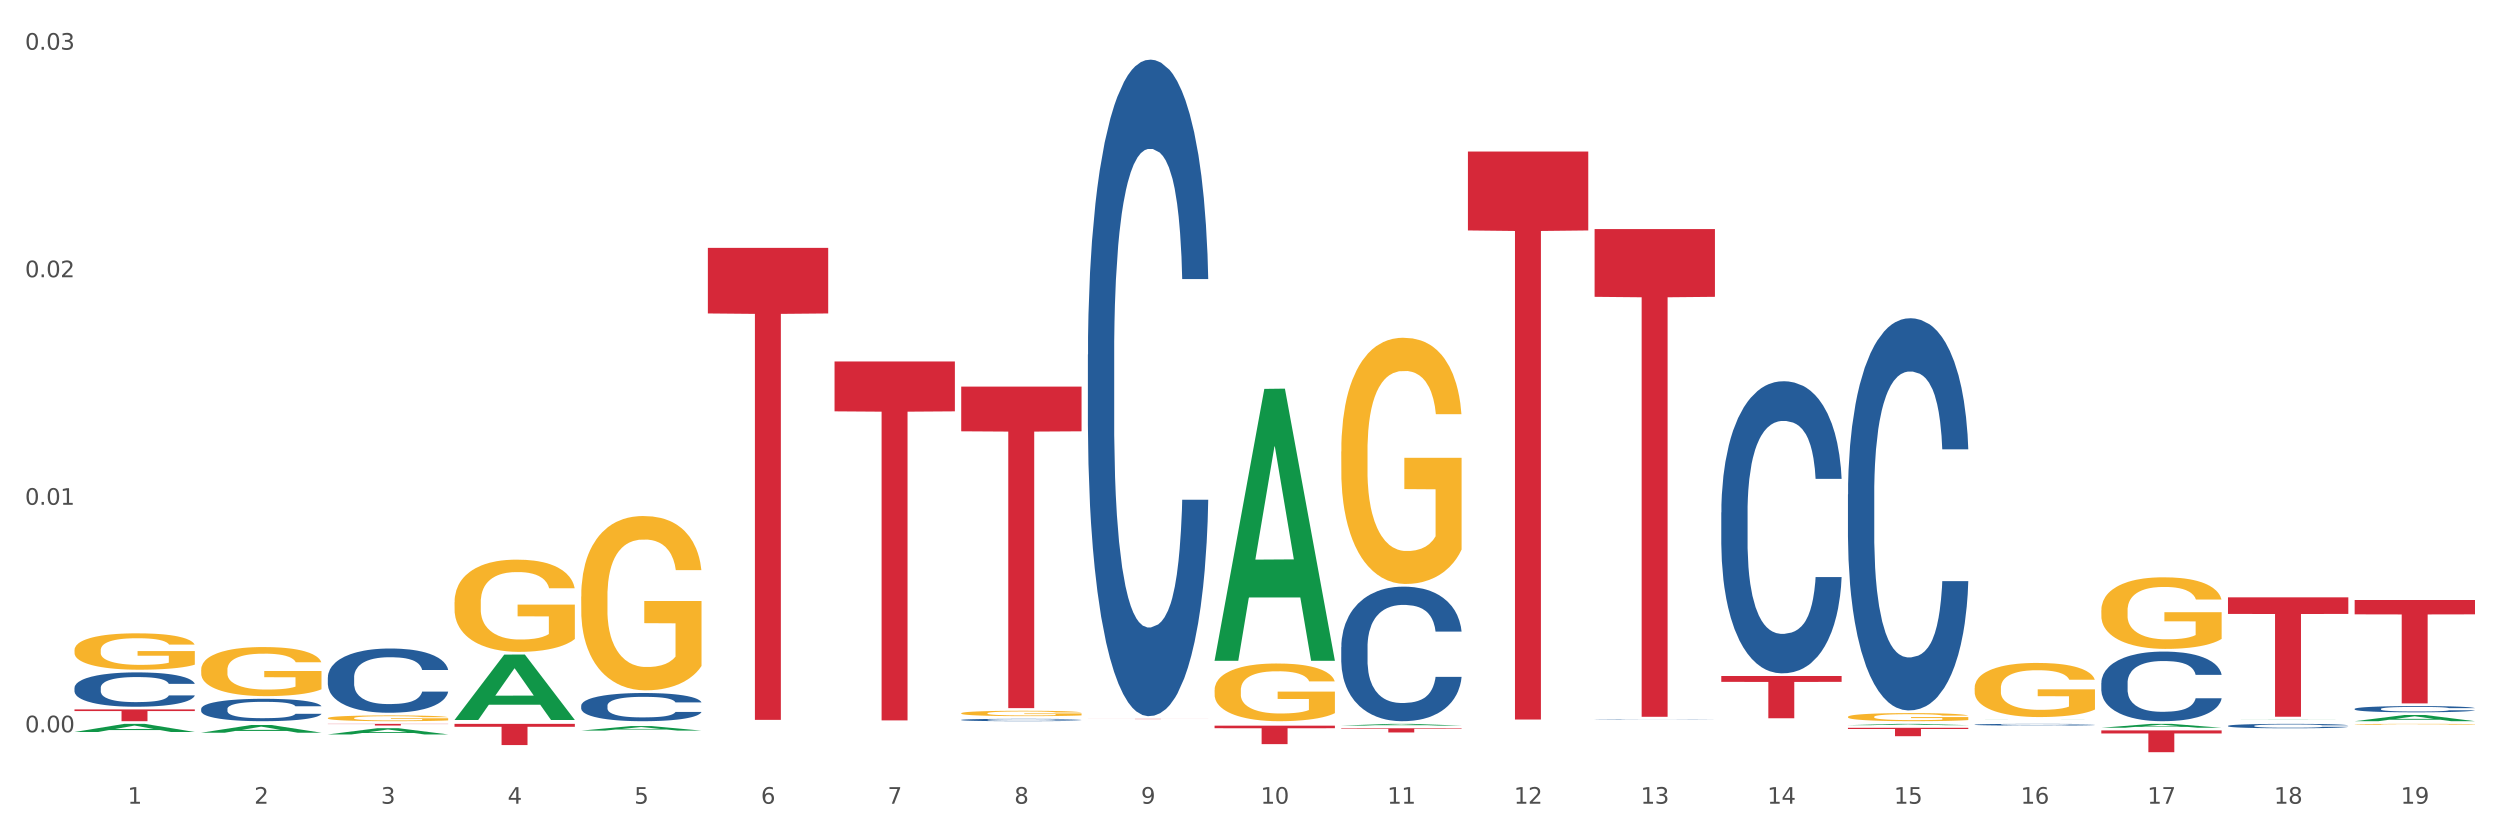 <?xml version="1.0" encoding="utf-8" standalone="no"?>
<!DOCTYPE svg PUBLIC "-//W3C//DTD SVG 1.1//EN"
  "http://www.w3.org/Graphics/SVG/1.1/DTD/svg11.dtd">
<svg xmlns:xlink="http://www.w3.org/1999/xlink" width="1080pt" height="360pt" viewBox="0 0 1080 360" xmlns="http://www.w3.org/2000/svg" version="1.1">
 <rect x="0" y="0" width="1080" height="360" fill="#333333" stroke="none"/>
 <defs>
  <style type="text/css">*{stroke-linejoin: round; stroke-linecap: butt}</style>
 </defs>
 <g id="figure_1">
  <g id="patch_1">
   <path d="M 0 360 
L 1080 360 
L 1080 0 
L 0 0 
z
" style="fill: #ffffff; stroke: #ffffff; stroke-linejoin: miter"/>
  </g>
  <g id="axes_1">
   <g id="matplotlib.axis_1">
    <g id="xtick_1">
     <g id="text_1">
      <!-- 1 -->
      <g style="fill: #4d4d4d" transform="translate(55.115 347.204) scale(0.096 -0.096)">
       <defs>
        <path id="DejaVuSans-31" d="M 794 531 
L 1825 531 
L 1825 4091 
L 703 3866 
L 703 4441 
L 1819 4666 
L 2450 4666 
L 2450 531 
L 3481 531 
L 3481 0 
L 794 0 
L 794 531 
z
" transform="scale(0.016)"/>
       </defs>
       <use xlink:href="#DejaVuSans-31"/>
      </g>
     </g>
    </g>
    <g id="xtick_2">
     <g id="text_2">
      <!-- 2 -->
      <g style="fill: #4d4d4d" transform="translate(109.839 347.204) scale(0.096 -0.096)">
       <defs>
        <path id="DejaVuSans-32" d="M 1228 531 
L 3431 531 
L 3431 0 
L 469 0 
L 469 531 
Q 828 903 1448 1529 
Q 2069 2156 2228 2338 
Q 2531 2678 2651 2914 
Q 2772 3150 2772 3378 
Q 2772 3750 2511 3984 
Q 2250 4219 1831 4219 
Q 1534 4219 1204 4116 
Q 875 4013 500 3803 
L 500 4441 
Q 881 4594 1212 4672 
Q 1544 4750 1819 4750 
Q 2544 4750 2975 4387 
Q 3406 4025 3406 3419 
Q 3406 3131 3298 2873 
Q 3191 2616 2906 2266 
Q 2828 2175 2409 1742 
Q 1991 1309 1228 531 
z
" transform="scale(0.016)"/>
       </defs>
       <use xlink:href="#DejaVuSans-32"/>
      </g>
     </g>
    </g>
    <g id="xtick_3">
     <g id="text_3">
      <!-- 3 -->
      <g style="fill: #4d4d4d" transform="translate(164.564 347.204) scale(0.096 -0.096)">
       <defs>
        <path id="DejaVuSans-33" d="M 2597 2516 
Q 3050 2419 3304 2112 
Q 3559 1806 3559 1356 
Q 3559 666 3084 287 
Q 2609 -91 1734 -91 
Q 1441 -91 1130 -33 
Q 819 25 488 141 
L 488 750 
Q 750 597 1062 519 
Q 1375 441 1716 441 
Q 2309 441 2620 675 
Q 2931 909 2931 1356 
Q 2931 1769 2642 2001 
Q 2353 2234 1838 2234 
L 1294 2234 
L 1294 2753 
L 1863 2753 
Q 2328 2753 2575 2939 
Q 2822 3125 2822 3475 
Q 2822 3834 2567 4026 
Q 2313 4219 1838 4219 
Q 1578 4219 1281 4162 
Q 984 4106 628 3988 
L 628 4550 
Q 988 4650 1302 4700 
Q 1616 4750 1894 4750 
Q 2613 4750 3031 4423 
Q 3450 4097 3450 3541 
Q 3450 3153 3228 2886 
Q 3006 2619 2597 2516 
z
" transform="scale(0.016)"/>
       </defs>
       <use xlink:href="#DejaVuSans-33"/>
      </g>
     </g>
    </g>
    <g id="xtick_4">
     <g id="text_4">
      <!-- 4 -->
      <g style="fill: #4d4d4d" transform="translate(219.288 347.204) scale(0.096 -0.096)">
       <defs>
        <path id="DejaVuSans-34" d="M 2419 4116 
L 825 1625 
L 2419 1625 
L 2419 4116 
z
M 2253 4666 
L 3047 4666 
L 3047 1625 
L 3713 1625 
L 3713 1100 
L 3047 1100 
L 3047 0 
L 2419 0 
L 2419 1100 
L 313 1100 
L 313 1709 
L 2253 4666 
z
" transform="scale(0.016)"/>
       </defs>
       <use xlink:href="#DejaVuSans-34"/>
      </g>
     </g>
    </g>
    <g id="xtick_5">
     <g id="text_5">
      <!-- 5 -->
      <g style="fill: #4d4d4d" transform="translate(274.012 347.204) scale(0.096 -0.096)">
       <defs>
        <path id="DejaVuSans-35" d="M 691 4666 
L 3169 4666 
L 3169 4134 
L 1269 4134 
L 1269 2991 
Q 1406 3038 1543 3061 
Q 1681 3084 1819 3084 
Q 2600 3084 3056 2656 
Q 3513 2228 3513 1497 
Q 3513 744 3044 326 
Q 2575 -91 1722 -91 
Q 1428 -91 1123 -41 
Q 819 9 494 109 
L 494 744 
Q 775 591 1075 516 
Q 1375 441 1709 441 
Q 2250 441 2565 725 
Q 2881 1009 2881 1497 
Q 2881 1984 2565 2268 
Q 2250 2553 1709 2553 
Q 1456 2553 1204 2497 
Q 953 2441 691 2322 
L 691 4666 
z
" transform="scale(0.016)"/>
       </defs>
       <use xlink:href="#DejaVuSans-35"/>
      </g>
     </g>
    </g>
    <g id="xtick_6">
     <g id="text_6">
      <!-- 6 -->
      <g style="fill: #4d4d4d" transform="translate(328.736 347.204) scale(0.096 -0.096)">
       <defs>
        <path id="DejaVuSans-36" d="M 2113 2584 
Q 1688 2584 1439 2293 
Q 1191 2003 1191 1497 
Q 1191 994 1439 701 
Q 1688 409 2113 409 
Q 2538 409 2786 701 
Q 3034 994 3034 1497 
Q 3034 2003 2786 2293 
Q 2538 2584 2113 2584 
z
M 3366 4563 
L 3366 3988 
Q 3128 4100 2886 4159 
Q 2644 4219 2406 4219 
Q 1781 4219 1451 3797 
Q 1122 3375 1075 2522 
Q 1259 2794 1537 2939 
Q 1816 3084 2150 3084 
Q 2853 3084 3261 2657 
Q 3669 2231 3669 1497 
Q 3669 778 3244 343 
Q 2819 -91 2113 -91 
Q 1303 -91 875 529 
Q 447 1150 447 2328 
Q 447 3434 972 4092 
Q 1497 4750 2381 4750 
Q 2619 4750 2861 4703 
Q 3103 4656 3366 4563 
z
" transform="scale(0.016)"/>
       </defs>
       <use xlink:href="#DejaVuSans-36"/>
      </g>
     </g>
    </g>
    <g id="xtick_7">
     <g id="text_7">
      <!-- 7 -->
      <g style="fill: #4d4d4d" transform="translate(383.461 347.204) scale(0.096 -0.096)">
       <defs>
        <path id="DejaVuSans-37" d="M 525 4666 
L 3525 4666 
L 3525 4397 
L 1831 0 
L 1172 0 
L 2766 4134 
L 525 4134 
L 525 4666 
z
" transform="scale(0.016)"/>
       </defs>
       <use xlink:href="#DejaVuSans-37"/>
      </g>
     </g>
    </g>
    <g id="xtick_8">
     <g id="text_8">
      <!-- 8 -->
      <g style="fill: #4d4d4d" transform="translate(438.185 347.204) scale(0.096 -0.096)">
       <defs>
        <path id="DejaVuSans-38" d="M 2034 2216 
Q 1584 2216 1326 1975 
Q 1069 1734 1069 1313 
Q 1069 891 1326 650 
Q 1584 409 2034 409 
Q 2484 409 2743 651 
Q 3003 894 3003 1313 
Q 3003 1734 2745 1975 
Q 2488 2216 2034 2216 
z
M 1403 2484 
Q 997 2584 770 2862 
Q 544 3141 544 3541 
Q 544 4100 942 4425 
Q 1341 4750 2034 4750 
Q 2731 4750 3128 4425 
Q 3525 4100 3525 3541 
Q 3525 3141 3298 2862 
Q 3072 2584 2669 2484 
Q 3125 2378 3379 2068 
Q 3634 1759 3634 1313 
Q 3634 634 3220 271 
Q 2806 -91 2034 -91 
Q 1263 -91 848 271 
Q 434 634 434 1313 
Q 434 1759 690 2068 
Q 947 2378 1403 2484 
z
M 1172 3481 
Q 1172 3119 1398 2916 
Q 1625 2713 2034 2713 
Q 2441 2713 2670 2916 
Q 2900 3119 2900 3481 
Q 2900 3844 2670 4047 
Q 2441 4250 2034 4250 
Q 1625 4250 1398 4047 
Q 1172 3844 1172 3481 
z
" transform="scale(0.016)"/>
       </defs>
       <use xlink:href="#DejaVuSans-38"/>
      </g>
     </g>
    </g>
    <g id="xtick_9">
     <g id="text_9">
      <!-- 9 -->
      <g style="fill: #4d4d4d" transform="translate(492.909 347.204) scale(0.096 -0.096)">
       <defs>
        <path id="DejaVuSans-39" d="M 703 97 
L 703 672 
Q 941 559 1184 500 
Q 1428 441 1663 441 
Q 2288 441 2617 861 
Q 2947 1281 2994 2138 
Q 2813 1869 2534 1725 
Q 2256 1581 1919 1581 
Q 1219 1581 811 2004 
Q 403 2428 403 3163 
Q 403 3881 828 4315 
Q 1253 4750 1959 4750 
Q 2769 4750 3195 4129 
Q 3622 3509 3622 2328 
Q 3622 1225 3098 567 
Q 2575 -91 1691 -91 
Q 1453 -91 1209 -44 
Q 966 3 703 97 
z
M 1959 2075 
Q 2384 2075 2632 2365 
Q 2881 2656 2881 3163 
Q 2881 3666 2632 3958 
Q 2384 4250 1959 4250 
Q 1534 4250 1286 3958 
Q 1038 3666 1038 3163 
Q 1038 2656 1286 2365 
Q 1534 2075 1959 2075 
z
" transform="scale(0.016)"/>
       </defs>
       <use xlink:href="#DejaVuSans-39"/>
      </g>
     </g>
    </g>
    <g id="xtick_10">
     <g id="text_10">
      <!-- 10 -->
      <g style="fill: #4d4d4d" transform="translate(544.58 347.204) scale(0.096 -0.096)">
       <defs>
        <path id="DejaVuSans-30" d="M 2034 4250 
Q 1547 4250 1301 3770 
Q 1056 3291 1056 2328 
Q 1056 1369 1301 889 
Q 1547 409 2034 409 
Q 2525 409 2770 889 
Q 3016 1369 3016 2328 
Q 3016 3291 2770 3770 
Q 2525 4250 2034 4250 
z
M 2034 4750 
Q 2819 4750 3233 4129 
Q 3647 3509 3647 2328 
Q 3647 1150 3233 529 
Q 2819 -91 2034 -91 
Q 1250 -91 836 529 
Q 422 1150 422 2328 
Q 422 3509 836 4129 
Q 1250 4750 2034 4750 
z
" transform="scale(0.016)"/>
       </defs>
       <use xlink:href="#DejaVuSans-31"/>
       <use xlink:href="#DejaVuSans-30" transform="translate(63.623 0)"/>
      </g>
     </g>
    </g>
    <g id="xtick_11">
     <g id="text_11">
      <!-- 11 -->
      <g style="fill: #4d4d4d" transform="translate(599.304 347.204) scale(0.096 -0.096)">
       <use xlink:href="#DejaVuSans-31"/>
       <use xlink:href="#DejaVuSans-31" transform="translate(63.623 0)"/>
      </g>
     </g>
    </g>
    <g id="xtick_12">
     <g id="text_12">
      <!-- 12 -->
      <g style="fill: #4d4d4d" transform="translate(654.028 347.204) scale(0.096 -0.096)">
       <use xlink:href="#DejaVuSans-31"/>
       <use xlink:href="#DejaVuSans-32" transform="translate(63.623 0)"/>
      </g>
     </g>
    </g>
    <g id="xtick_13">
     <g id="text_13">
      <!-- 13 -->
      <g style="fill: #4d4d4d" transform="translate(708.752 347.204) scale(0.096 -0.096)">
       <use xlink:href="#DejaVuSans-31"/>
       <use xlink:href="#DejaVuSans-33" transform="translate(63.623 0)"/>
      </g>
     </g>
    </g>
    <g id="xtick_14">
     <g id="text_14">
      <!-- 14 -->
      <g style="fill: #4d4d4d" transform="translate(763.477 347.204) scale(0.096 -0.096)">
       <use xlink:href="#DejaVuSans-31"/>
       <use xlink:href="#DejaVuSans-34" transform="translate(63.623 0)"/>
      </g>
     </g>
    </g>
    <g id="xtick_15">
     <g id="text_15">
      <!-- 15 -->
      <g style="fill: #4d4d4d" transform="translate(818.201 347.204) scale(0.096 -0.096)">
       <use xlink:href="#DejaVuSans-31"/>
       <use xlink:href="#DejaVuSans-35" transform="translate(63.623 0)"/>
      </g>
     </g>
    </g>
    <g id="xtick_16">
     <g id="text_16">
      <!-- 16 -->
      <g style="fill: #4d4d4d" transform="translate(872.925 347.204) scale(0.096 -0.096)">
       <use xlink:href="#DejaVuSans-31"/>
       <use xlink:href="#DejaVuSans-36" transform="translate(63.623 0)"/>
      </g>
     </g>
    </g>
    <g id="xtick_17">
     <g id="text_17">
      <!-- 17 -->
      <g style="fill: #4d4d4d" transform="translate(927.649 347.204) scale(0.096 -0.096)">
       <use xlink:href="#DejaVuSans-31"/>
       <use xlink:href="#DejaVuSans-37" transform="translate(63.623 0)"/>
      </g>
     </g>
    </g>
    <g id="xtick_18">
     <g id="text_18">
      <!-- 18 -->
      <g style="fill: #4d4d4d" transform="translate(982.374 347.204) scale(0.096 -0.096)">
       <use xlink:href="#DejaVuSans-31"/>
       <use xlink:href="#DejaVuSans-38" transform="translate(63.623 0)"/>
      </g>
     </g>
    </g>
    <g id="xtick_19">
     <g id="text_19">
      <!-- 19 -->
      <g style="fill: #4d4d4d" transform="translate(1037.098 347.204) scale(0.096 -0.096)">
       <use xlink:href="#DejaVuSans-31"/>
       <use xlink:href="#DejaVuSans-39" transform="translate(63.623 0)"/>
      </g>
     </g>
    </g>
    <g id="xtick_20"/>
    <g id="xtick_21"/>
    <g id="xtick_22"/>
    <g id="xtick_23"/>
    <g id="xtick_24"/>
    <g id="xtick_25"/>
    <g id="xtick_26"/>
    <g id="xtick_27"/>
    <g id="xtick_28"/>
    <g id="xtick_29"/>
    <g id="xtick_30"/>
    <g id="xtick_31"/>
    <g id="xtick_32"/>
    <g id="xtick_33"/>
    <g id="xtick_34"/>
    <g id="xtick_35"/>
    <g id="xtick_36"/>
    <g id="xtick_37"/>
   </g>
   <g id="matplotlib.axis_2">
    <g id="ytick_1">
     <g id="text_20">
      <!-- 0.00 -->
      <g style="fill: #4d4d4d" transform="translate(10.8 316.355) scale(0.096 -0.096)">
       <defs>
        <path id="DejaVuSans-2e" d="M 684 794 
L 1344 794 
L 1344 0 
L 684 0 
L 684 794 
z
" transform="scale(0.016)"/>
       </defs>
       <use xlink:href="#DejaVuSans-30"/>
       <use xlink:href="#DejaVuSans-2e" transform="translate(63.623 0)"/>
       <use xlink:href="#DejaVuSans-30" transform="translate(95.41 0)"/>
       <use xlink:href="#DejaVuSans-30" transform="translate(159.033 0)"/>
      </g>
     </g>
    </g>
    <g id="ytick_2">
     <g id="text_21">
      <!-- 0.01 -->
      <g style="fill: #4d4d4d" transform="translate(10.8 218.061) scale(0.096 -0.096)">
       <use xlink:href="#DejaVuSans-30"/>
       <use xlink:href="#DejaVuSans-2e" transform="translate(63.623 0)"/>
       <use xlink:href="#DejaVuSans-30" transform="translate(95.41 0)"/>
       <use xlink:href="#DejaVuSans-31" transform="translate(159.033 0)"/>
      </g>
     </g>
    </g>
    <g id="ytick_3">
     <g id="text_22">
      <!-- 0.02 -->
      <g style="fill: #4d4d4d" transform="translate(10.8 119.768) scale(0.096 -0.096)">
       <use xlink:href="#DejaVuSans-30"/>
       <use xlink:href="#DejaVuSans-2e" transform="translate(63.623 0)"/>
       <use xlink:href="#DejaVuSans-30" transform="translate(95.41 0)"/>
       <use xlink:href="#DejaVuSans-32" transform="translate(159.033 0)"/>
      </g>
     </g>
    </g>
    <g id="ytick_4">
     <g id="text_23">
      <!-- 0.03 -->
      <g style="fill: #4d4d4d" transform="translate(10.8 21.474) scale(0.096 -0.096)">
       <use xlink:href="#DejaVuSans-30"/>
       <use xlink:href="#DejaVuSans-2e" transform="translate(63.623 0)"/>
       <use xlink:href="#DejaVuSans-30" transform="translate(95.41 0)"/>
       <use xlink:href="#DejaVuSans-33" transform="translate(159.033 0)"/>
      </g>
     </g>
    </g>
    <g id="ytick_5"/>
    <g id="ytick_6"/>
    <g id="ytick_7"/>
   </g>
   <g id="PolyCollection_1">
    <path d="M 32.175 316.215 
L 32.229 316.212 
L 53.667 312.711 
L 62.564 312.708 
L 84.163 316.222 
L 73.873 316.222 
L 69.21 315.403 
L 47.075 315.403 
L 46.914 315.417 
L 42.412 316.222 
L 32.175 316.222 
L 32.175 316.215 
L 49.862 314.915 
L 66.423 314.912 
L 58.223 313.457 
L 58.115 313.45 
L 58.008 313.46 
L 49.808 314.912 
L 49.862 314.915 
L 32.175 316.215 
z
" clip-path="url(#pcde7e3f713)" style="fill: #109648"/>
    <path d="M 86.899 316.527 
L 86.953 316.524 
L 108.391 313.213 
L 117.288 313.21 
L 138.887 316.533 
L 128.597 316.533 
L 123.934 315.759 
L 101.799 315.759 
L 101.638 315.772 
L 97.136 316.533 
L 86.899 316.533 
L 86.899 316.527 
L 104.586 315.297 
L 121.147 315.294 
L 112.947 313.918 
L 112.84 313.912 
L 112.733 313.921 
L 104.532 315.294 
L 104.586 315.297 
L 86.899 316.527 
z
" clip-path="url(#pcde7e3f713)" style="fill: #109648"/>
    <path d="M 360.521 156.151 
L 412.509 156.151 
L 412.509 177.701 
L 392.058 177.847 
L 392.058 311.224 
L 380.848 311.224 
L 380.848 177.847 
L 360.521 177.701 
L 360.521 156.297 
L 360.521 156.151 
z
" clip-path="url(#pcde7e3f713)" style="fill: #d62839"/>
    <path d="M 415.245 167.021 
L 467.233 167.021 
L 467.233 186.321 
L 446.783 186.451 
L 446.783 305.9 
L 435.572 305.9 
L 435.572 186.451 
L 415.245 186.321 
L 415.245 167.151 
L 415.245 167.021 
z
" clip-path="url(#pcde7e3f713)" style="fill: #d62839"/>
    <path d="M 469.969 310.545 
L 521.957 310.545 
L 521.957 310.561 
L 501.507 310.561 
L 501.507 310.661 
L 490.296 310.661 
L 490.296 310.561 
L 469.969 310.561 
L 469.969 310.545 
L 469.969 310.545 
z
" clip-path="url(#pcde7e3f713)" style="fill: #d62839"/>
    <path d="M 524.693 313.487 
L 576.682 313.487 
L 576.682 314.595 
L 556.231 314.602 
L 556.231 321.455 
L 545.021 321.455 
L 545.021 314.602 
L 524.693 314.595 
L 524.693 313.495 
L 524.693 313.487 
z
" clip-path="url(#pcde7e3f713)" style="fill: #d62839"/>
    <path d="M 579.418 314.6 
L 631.406 314.6 
L 631.406 314.855 
L 610.956 314.857 
L 610.956 316.435 
L 599.745 316.435 
L 599.745 314.857 
L 579.418 314.855 
L 579.418 314.602 
L 579.418 314.6 
z
" clip-path="url(#pcde7e3f713)" style="fill: #d62839"/>
    <path d="M 634.142 65.453 
L 686.13 65.453 
L 686.13 99.553 
L 665.68 99.784 
L 665.68 310.836 
L 654.469 310.836 
L 654.469 99.784 
L 634.142 99.553 
L 634.142 65.683 
L 634.142 65.453 
z
" clip-path="url(#pcde7e3f713)" style="fill: #d62839"/>
    <path d="M 688.866 98.945 
L 740.854 98.945 
L 740.854 128.228 
L 720.404 128.426 
L 720.404 309.662 
L 709.193 309.662 
L 709.193 128.426 
L 688.866 128.228 
L 688.866 99.143 
L 688.866 98.945 
z
" clip-path="url(#pcde7e3f713)" style="fill: #d62839"/>
    <path d="M 743.591 292.036 
L 795.579 292.036 
L 795.579 294.572 
L 775.128 294.59 
L 775.128 310.29 
L 763.918 310.29 
L 763.918 294.59 
L 743.591 294.572 
L 743.591 292.053 
L 743.591 292.036 
z
" clip-path="url(#pcde7e3f713)" style="fill: #d62839"/>
    <path d="M 853.039 310.943 
L 853.093 310.943 
L 874.531 310.922 
L 883.428 310.922 
L 905.027 310.943 
L 894.737 310.943 
L 890.074 310.938 
L 867.939 310.938 
L 867.778 310.938 
L 863.276 310.943 
L 853.039 310.943 
L 853.039 310.943 
L 870.726 310.935 
L 887.287 310.935 
L 879.087 310.927 
L 878.98 310.926 
L 878.872 310.927 
L 870.672 310.935 
L 870.726 310.935 
L 853.039 310.943 
z
" clip-path="url(#pcde7e3f713)" style="fill: #109648"/>
    <path d="M 907.763 314.385 
L 907.817 314.384 
L 929.255 312.71 
L 938.152 312.708 
L 959.751 314.388 
L 949.461 314.388 
L 944.798 313.997 
L 922.663 313.997 
L 922.502 314.003 
L 918 314.388 
L 907.763 314.388 
L 907.763 314.385 
L 925.45 313.764 
L 942.011 313.762 
L 933.811 313.066 
L 933.704 313.063 
L 933.597 313.068 
L 925.396 313.762 
L 925.45 313.764 
L 907.763 314.385 
z
" clip-path="url(#pcde7e3f713)" style="fill: #109648"/>
    <path d="M 32.175 306.461 
L 84.163 306.461 
L 84.163 307.17 
L 63.713 307.175 
L 63.713 311.56 
L 52.502 311.56 
L 52.502 307.175 
L 32.175 307.17 
L 32.175 306.466 
L 32.175 306.461 
z
" clip-path="url(#pcde7e3f713)" style="fill: #d62839"/>
    <path d="M 141.624 312.708 
L 193.612 312.708 
L 193.612 312.807 
L 173.161 312.808 
L 173.161 313.42 
L 161.951 313.42 
L 161.951 312.808 
L 141.624 312.807 
L 141.624 312.709 
L 141.624 312.708 
z
" clip-path="url(#pcde7e3f713)" style="fill: #d62839"/>
    <path d="M 196.348 312.708 
L 248.336 312.708 
L 248.336 313.981 
L 227.886 313.99 
L 227.886 321.87 
L 216.675 321.87 
L 216.675 313.99 
L 196.348 313.981 
L 196.348 312.717 
L 196.348 312.708 
z
" clip-path="url(#pcde7e3f713)" style="fill: #d62839"/>
    <path d="M 305.796 107.075 
L 357.784 107.075 
L 357.784 135.411 
L 337.334 135.603 
L 337.334 310.978 
L 326.123 310.978 
L 326.123 135.603 
L 305.796 135.411 
L 305.796 107.267 
L 305.796 107.075 
z
" clip-path="url(#pcde7e3f713)" style="fill: #d62839"/>
    <path d="M 907.763 315.536 
L 959.751 315.536 
L 959.751 316.844 
L 939.301 316.853 
L 939.301 324.95 
L 928.09 324.95 
L 928.09 316.853 
L 907.763 316.844 
L 907.763 315.545 
L 907.763 315.536 
z
" clip-path="url(#pcde7e3f713)" style="fill: #d62839"/>
    <path d="M 798.315 314.42 
L 850.303 314.42 
L 850.303 314.924 
L 829.853 314.927 
L 829.853 318.045 
L 818.642 318.045 
L 818.642 314.927 
L 798.315 314.924 
L 798.315 314.424 
L 798.315 314.42 
z
" clip-path="url(#pcde7e3f713)" style="fill: #d62839"/>
    <path d="M 1017.212 259.186 
L 1069.2 259.186 
L 1069.2 265.396 
L 1048.75 265.438 
L 1048.75 303.873 
L 1037.539 303.873 
L 1037.539 265.438 
L 1017.212 265.396 
L 1017.212 259.228 
L 1017.212 259.186 
z
" clip-path="url(#pcde7e3f713)" style="fill: #d62839"/>
    <path d="M 962.488 258.038 
L 1014.476 258.038 
L 1014.476 265.209 
L 994.025 265.257 
L 994.025 309.637 
L 982.815 309.637 
L 982.815 265.257 
L 962.488 265.209 
L 962.488 258.086 
L 962.488 258.038 
z
" clip-path="url(#pcde7e3f713)" style="fill: #d62839"/>
    <path d="M 32.175 297.14 
L 32.236 297.126 
L 32.236 296.747 
L 32.421 296.232 
L 33.097 295.283 
L 33.957 294.565 
L 35.432 293.724 
L 36.231 293.372 
L 37.275 292.979 
L 39.426 292.342 
L 41.884 291.799 
L 43.605 291.501 
L 44.895 291.311 
L 47.784 290.973 
L 49.443 290.823 
L 51.164 290.701 
L 52.638 290.62 
L 55.096 290.525 
L 57.063 290.485 
L 59.337 290.471 
L 61.242 290.485 
L 63.761 290.539 
L 67.448 290.701 
L 68.862 290.796 
L 70.767 290.959 
L 72.733 291.176 
L 74.331 291.393 
L 76.174 291.704 
L 78.079 292.111 
L 79.923 292.626 
L 81.213 293.101 
L 82.258 293.602 
L 83.18 294.212 
L 83.856 294.876 
L 84.163 295.432 
L 72.917 295.432 
L 72.61 294.931 
L 71.996 294.388 
L 71.381 294.022 
L 70.705 293.724 
L 69.66 293.385 
L 68.739 293.168 
L 67.202 292.911 
L 65.789 292.748 
L 64.621 292.653 
L 63.208 292.572 
L 60.197 292.491 
L 58.046 292.491 
L 56.694 292.518 
L 55.035 292.586 
L 53.622 292.68 
L 51.962 292.843 
L 50.672 293.019 
L 49.381 293.25 
L 48.644 293.412 
L 47.538 293.711 
L 46.8 293.955 
L 45.817 294.375 
L 45.264 294.673 
L 44.281 295.446 
L 43.851 296.015 
L 43.666 296.408 
L 43.544 296.842 
L 43.544 298.956 
L 43.912 299.905 
L 44.22 300.312 
L 44.711 300.773 
L 45.633 301.369 
L 46.985 301.952 
L 48.398 302.372 
L 49.566 302.63 
L 50.672 302.82 
L 51.778 302.969 
L 53.13 303.104 
L 54.236 303.186 
L 55.895 303.267 
L 57.862 303.308 
L 59.398 303.308 
L 62.532 303.24 
L 63.945 303.172 
L 65.297 303.077 
L 66.772 302.928 
L 67.94 302.765 
L 68.616 302.643 
L 69.722 302.386 
L 70.582 302.115 
L 71.32 301.803 
L 71.811 301.532 
L 72.364 301.125 
L 72.795 300.664 
L 72.917 300.42 
L 84.163 300.42 
L 83.917 300.908 
L 83.487 301.383 
L 82.627 302.02 
L 81.951 302.386 
L 80.906 302.833 
L 79.8 303.213 
L 78.264 303.633 
L 76.85 303.945 
L 75.375 304.216 
L 73.778 304.46 
L 70.89 304.799 
L 69.845 304.893 
L 67.633 305.056 
L 65.912 305.151 
L 63.392 305.246 
L 60.811 305.3 
L 58.108 305.314 
L 55.711 305.287 
L 53.069 305.205 
L 51.409 305.124 
L 49.566 305.002 
L 47.415 304.812 
L 45.387 304.582 
L 43.482 304.311 
L 41.7 303.999 
L 40.041 303.646 
L 37.89 303.064 
L 36.292 302.494 
L 35.125 301.966 
L 34.326 301.518 
L 33.527 300.949 
L 33.097 300.556 
L 32.421 299.607 
L 32.175 298.726 
L 32.175 297.14 
z
" clip-path="url(#pcde7e3f713)" style="fill: #255c99"/>
    <path d="M 86.899 306.228 
L 86.961 306.22 
L 86.961 305.972 
L 87.145 305.636 
L 87.821 305.017 
L 88.681 304.548 
L 90.156 304 
L 90.955 303.77 
L 92 303.514 
L 94.151 303.098 
L 96.609 302.745 
L 98.329 302.55 
L 99.62 302.426 
L 102.508 302.205 
L 104.167 302.108 
L 105.888 302.028 
L 107.363 301.975 
L 109.821 301.913 
L 111.787 301.887 
L 114.061 301.878 
L 115.966 301.887 
L 118.485 301.922 
L 122.172 302.028 
L 123.586 302.09 
L 125.491 302.196 
L 127.457 302.338 
L 129.055 302.479 
L 130.899 302.683 
L 132.804 302.948 
L 134.647 303.284 
L 135.938 303.593 
L 136.982 303.921 
L 137.904 304.319 
L 138.58 304.752 
L 138.887 305.114 
L 127.642 305.114 
L 127.334 304.787 
L 126.72 304.433 
L 126.105 304.195 
L 125.429 304 
L 124.385 303.779 
L 123.463 303.638 
L 121.927 303.47 
L 120.513 303.364 
L 119.346 303.302 
L 117.932 303.249 
L 114.921 303.196 
L 112.77 303.196 
L 111.418 303.213 
L 109.759 303.257 
L 108.346 303.319 
L 106.687 303.425 
L 105.396 303.54 
L 104.106 303.691 
L 103.368 303.797 
L 102.262 303.991 
L 101.525 304.151 
L 100.542 304.425 
L 99.988 304.619 
L 99.005 305.123 
L 98.575 305.495 
L 98.391 305.751 
L 98.268 306.034 
L 98.268 307.413 
L 98.637 308.032 
L 98.944 308.297 
L 99.435 308.598 
L 100.357 308.987 
L 101.709 309.367 
L 103.122 309.641 
L 104.29 309.809 
L 105.396 309.933 
L 106.502 310.031 
L 107.854 310.119 
L 108.96 310.172 
L 110.62 310.225 
L 112.586 310.252 
L 114.122 310.252 
L 117.256 310.207 
L 118.67 310.163 
L 120.022 310.101 
L 121.497 310.004 
L 122.664 309.898 
L 123.34 309.818 
L 124.446 309.65 
L 125.307 309.473 
L 126.044 309.27 
L 126.536 309.093 
L 127.089 308.828 
L 127.519 308.527 
L 127.642 308.368 
L 138.887 308.368 
L 138.642 308.687 
L 138.211 308.996 
L 137.351 309.412 
L 136.675 309.65 
L 135.63 309.942 
L 134.524 310.19 
L 132.988 310.464 
L 131.575 310.667 
L 130.1 310.844 
L 128.502 311.003 
L 125.614 311.224 
L 124.569 311.286 
L 122.357 311.392 
L 120.636 311.454 
L 118.117 311.516 
L 115.536 311.551 
L 112.832 311.56 
L 110.435 311.543 
L 107.793 311.489 
L 106.134 311.436 
L 104.29 311.357 
L 102.139 311.233 
L 100.111 311.083 
L 98.206 310.906 
L 96.424 310.703 
L 94.765 310.473 
L 92.614 310.092 
L 91.017 309.721 
L 89.849 309.376 
L 89.05 309.084 
L 88.251 308.713 
L 87.821 308.457 
L 87.145 307.838 
L 86.899 307.263 
L 86.899 306.228 
z
" clip-path="url(#pcde7e3f713)" style="fill: #255c99"/>
    <path d="M 962.488 310.837 
L 962.541 310.837 
L 983.98 310.785 
L 992.877 310.785 
L 1014.476 310.837 
L 1004.185 310.837 
L 999.522 310.825 
L 977.387 310.825 
L 977.227 310.825 
L 972.724 310.837 
L 962.488 310.837 
L 962.488 310.837 
L 980.174 310.818 
L 996.735 310.818 
L 988.535 310.796 
L 988.428 310.796 
L 988.321 310.796 
L 980.121 310.818 
L 980.174 310.818 
L 962.488 310.837 
z
" clip-path="url(#pcde7e3f713)" style="fill: #109648"/>
    <path d="M 1017.212 311.555 
L 1017.266 311.553 
L 1038.704 308.873 
L 1047.601 308.871 
L 1069.2 311.56 
L 1058.91 311.56 
L 1054.247 310.934 
L 1032.112 310.934 
L 1031.951 310.944 
L 1027.449 311.56 
L 1017.212 311.56 
L 1017.212 311.555 
L 1034.899 310.56 
L 1051.46 310.558 
L 1043.26 309.444 
L 1043.152 309.439 
L 1043.045 309.447 
L 1034.845 310.558 
L 1034.899 310.56 
L 1017.212 311.555 
z
" clip-path="url(#pcde7e3f713)" style="fill: #109648"/>
    <path d="M 32.175 280.865 
L 32.236 280.85 
L 32.236 280.333 
L 32.359 279.888 
L 32.973 278.811 
L 33.894 277.921 
L 34.569 277.447 
L 35.244 277.059 
L 36.042 276.671 
L 37.024 276.269 
L 38.804 275.68 
L 39.909 275.379 
L 41.259 275.063 
L 43.714 274.603 
L 45.494 274.345 
L 47.336 274.129 
L 50.343 273.871 
L 52.307 273.756 
L 54.394 273.67 
L 56.911 273.612 
L 58.814 273.598 
L 62.987 273.641 
L 66.547 273.77 
L 68.266 273.871 
L 70.476 274.043 
L 71.642 274.158 
L 73.544 274.388 
L 75.509 274.689 
L 76.859 274.948 
L 78.884 275.436 
L 80.419 275.924 
L 81.831 276.528 
L 82.567 276.944 
L 83.12 277.332 
L 83.611 277.777 
L 84.102 278.481 
L 73.053 278.481 
L 72.624 277.978 
L 71.949 277.504 
L 70.967 277.045 
L 70.107 276.757 
L 68.634 276.398 
L 67.284 276.169 
L 65.872 275.996 
L 64.153 275.853 
L 62.803 275.781 
L 60.9 275.723 
L 57.156 275.738 
L 54.64 275.853 
L 52.921 275.996 
L 51.816 276.125 
L 50.834 276.269 
L 49.729 276.47 
L 48.44 276.772 
L 47.52 277.045 
L 46.599 277.389 
L 45.863 277.734 
L 45.187 278.136 
L 44.635 278.567 
L 44.205 279.012 
L 43.837 279.558 
L 43.53 280.462 
L 43.53 282.43 
L 43.653 282.875 
L 43.96 283.464 
L 44.328 283.909 
L 44.942 284.44 
L 45.494 284.799 
L 46.538 285.316 
L 47.704 285.747 
L 48.625 286.02 
L 49.545 286.25 
L 51.141 286.566 
L 52.921 286.824 
L 54.456 286.982 
L 56.542 287.126 
L 57.954 287.183 
L 59.182 287.212 
L 62.189 287.212 
L 64.338 287.169 
L 66.731 287.069 
L 68.573 286.939 
L 70.107 286.781 
L 71.826 286.523 
L 72.931 286.279 
L 72.931 283.277 
L 59.427 283.263 
L 59.427 281.267 
L 84.163 281.267 
L 84.163 287.126 
L 83.12 287.428 
L 81.953 287.7 
L 80.726 287.945 
L 78.884 288.246 
L 76.675 288.533 
L 74.711 288.734 
L 72.624 288.907 
L 70.169 289.065 
L 66.977 289.208 
L 65.013 289.266 
L 62.558 289.309 
L 59.673 289.323 
L 57.156 289.294 
L 54.701 289.223 
L 52.123 289.093 
L 49.607 288.907 
L 47.704 288.72 
L 45.801 288.49 
L 43.776 288.189 
L 42.18 287.901 
L 40.952 287.643 
L 39.602 287.313 
L 38.129 286.882 
L 37.024 286.494 
L 36.042 286.092 
L 34.998 285.575 
L 34.262 285.13 
L 33.525 284.57 
L 33.096 284.153 
L 32.605 283.507 
L 32.236 282.602 
L 32.175 280.865 
z
" clip-path="url(#pcde7e3f713)" style="fill: #f7b32b"/>
    <path d="M 86.899 289.324 
L 86.961 289.305 
L 86.961 288.608 
L 87.083 288.008 
L 87.697 286.555 
L 88.618 285.355 
L 89.293 284.715 
L 89.968 284.193 
L 90.766 283.67 
L 91.748 283.128 
L 93.528 282.334 
L 94.633 281.927 
L 95.983 281.501 
L 98.439 280.881 
L 100.219 280.533 
L 102.06 280.242 
L 105.067 279.894 
L 107.032 279.739 
L 109.118 279.622 
L 111.635 279.545 
L 113.538 279.526 
L 117.712 279.584 
L 121.272 279.758 
L 122.99 279.894 
L 125.2 280.126 
L 126.366 280.281 
L 128.269 280.591 
L 130.233 280.997 
L 131.583 281.346 
L 133.609 282.004 
L 135.143 282.663 
L 136.555 283.476 
L 137.291 284.038 
L 137.844 284.561 
L 138.335 285.161 
L 138.826 286.11 
L 127.778 286.11 
L 127.348 285.432 
L 126.673 284.793 
L 125.691 284.173 
L 124.832 283.786 
L 123.358 283.302 
L 122.008 282.992 
L 120.596 282.76 
L 118.878 282.566 
L 117.527 282.469 
L 115.625 282.392 
L 111.881 282.411 
L 109.364 282.566 
L 107.645 282.76 
L 106.541 282.934 
L 105.559 283.128 
L 104.454 283.399 
L 103.165 283.805 
L 102.244 284.173 
L 101.323 284.638 
L 100.587 285.103 
L 99.912 285.645 
L 99.359 286.226 
L 98.93 286.826 
L 98.561 287.562 
L 98.254 288.782 
L 98.254 291.435 
L 98.377 292.035 
L 98.684 292.829 
L 99.052 293.43 
L 99.666 294.146 
L 100.219 294.63 
L 101.262 295.327 
L 102.428 295.908 
L 103.349 296.276 
L 104.27 296.586 
L 105.865 297.012 
L 107.645 297.361 
L 109.18 297.574 
L 111.267 297.767 
L 112.678 297.845 
L 113.906 297.884 
L 116.914 297.884 
L 119.062 297.826 
L 121.456 297.69 
L 123.297 297.516 
L 124.832 297.303 
L 126.55 296.954 
L 127.655 296.625 
L 127.655 292.578 
L 114.152 292.558 
L 114.152 289.867 
L 138.887 289.867 
L 138.887 297.767 
L 137.844 298.174 
L 136.678 298.542 
L 135.45 298.871 
L 133.609 299.278 
L 131.399 299.665 
L 129.435 299.936 
L 127.348 300.169 
L 124.893 300.382 
L 121.701 300.575 
L 119.737 300.653 
L 117.282 300.711 
L 114.397 300.73 
L 111.881 300.692 
L 109.425 300.595 
L 106.847 300.42 
L 104.331 300.169 
L 102.428 299.917 
L 100.525 299.607 
L 98.5 299.2 
L 96.904 298.813 
L 95.676 298.465 
L 94.326 298.019 
L 92.853 297.438 
L 91.748 296.915 
L 90.766 296.373 
L 89.723 295.676 
L 88.986 295.076 
L 88.25 294.321 
L 87.82 293.759 
L 87.329 292.888 
L 86.961 291.668 
L 86.899 289.324 
z
" clip-path="url(#pcde7e3f713)" style="fill: #f7b32b"/>
    <path d="M 141.624 310.217 
L 141.685 310.215 
L 141.685 310.133 
L 141.808 310.062 
L 142.421 309.891 
L 143.342 309.749 
L 144.017 309.674 
L 144.693 309.613 
L 145.49 309.551 
L 146.472 309.487 
L 148.252 309.394 
L 149.357 309.346 
L 150.708 309.296 
L 153.163 309.223 
L 154.943 309.182 
L 156.784 309.147 
L 159.792 309.106 
L 161.756 309.088 
L 163.843 309.074 
L 166.359 309.065 
L 168.262 309.063 
L 172.436 309.07 
L 175.996 309.09 
L 177.714 309.106 
L 179.924 309.134 
L 181.09 309.152 
L 182.993 309.188 
L 184.957 309.236 
L 186.308 309.277 
L 188.333 309.355 
L 189.867 309.432 
L 191.279 309.528 
L 192.016 309.594 
L 192.568 309.656 
L 193.059 309.727 
L 193.55 309.838 
L 182.502 309.838 
L 182.072 309.759 
L 181.397 309.683 
L 180.415 309.61 
L 179.556 309.565 
L 178.083 309.508 
L 176.732 309.471 
L 175.321 309.444 
L 173.602 309.421 
L 172.252 309.41 
L 170.349 309.401 
L 166.605 309.403 
L 164.088 309.421 
L 162.37 309.444 
L 161.265 309.464 
L 160.283 309.487 
L 159.178 309.519 
L 157.889 309.567 
L 156.968 309.61 
L 156.048 309.665 
L 155.311 309.72 
L 154.636 309.784 
L 154.083 309.852 
L 153.654 309.923 
L 153.286 310.009 
L 152.979 310.153 
L 152.979 310.466 
L 153.101 310.536 
L 153.408 310.63 
L 153.777 310.7 
L 154.39 310.785 
L 154.943 310.842 
L 155.986 310.924 
L 157.152 310.992 
L 158.073 311.036 
L 158.994 311.072 
L 160.59 311.122 
L 162.37 311.163 
L 163.904 311.188 
L 165.991 311.211 
L 167.403 311.22 
L 168.63 311.225 
L 171.638 311.225 
L 173.786 311.218 
L 176.18 311.202 
L 178.021 311.182 
L 179.556 311.157 
L 181.274 311.116 
L 182.379 311.077 
L 182.379 310.6 
L 168.876 310.598 
L 168.876 310.281 
L 193.612 310.281 
L 193.612 311.211 
L 192.568 311.259 
L 191.402 311.303 
L 190.174 311.341 
L 188.333 311.389 
L 186.123 311.435 
L 184.159 311.467 
L 182.072 311.494 
L 179.617 311.519 
L 176.425 311.542 
L 174.461 311.551 
L 172.006 311.558 
L 169.121 311.56 
L 166.605 311.556 
L 164.15 311.544 
L 161.572 311.524 
L 159.055 311.494 
L 157.152 311.464 
L 155.25 311.428 
L 153.224 311.38 
L 151.628 311.334 
L 150.401 311.293 
L 149.05 311.241 
L 147.577 311.173 
L 146.472 311.111 
L 145.49 311.047 
L 144.447 310.965 
L 143.71 310.894 
L 142.974 310.805 
L 142.544 310.739 
L 142.053 310.637 
L 141.685 310.493 
L 141.624 310.217 
z
" clip-path="url(#pcde7e3f713)" style="fill: #f7b32b"/>
    <path d="M 196.348 260.174 
L 196.409 260.138 
L 196.409 258.828 
L 196.532 257.699 
L 197.146 254.97 
L 198.066 252.714 
L 198.742 251.513 
L 199.417 250.531 
L 200.215 249.548 
L 201.197 248.529 
L 202.977 247.037 
L 204.082 246.273 
L 205.432 245.472 
L 207.887 244.308 
L 209.667 243.653 
L 211.508 243.107 
L 214.516 242.452 
L 216.48 242.161 
L 218.567 241.943 
L 221.084 241.797 
L 222.986 241.761 
L 227.16 241.87 
L 230.72 242.197 
L 232.439 242.452 
L 234.648 242.889 
L 235.815 243.18 
L 237.717 243.762 
L 239.681 244.526 
L 241.032 245.181 
L 243.057 246.419 
L 244.592 247.656 
L 246.003 249.184 
L 246.74 250.24 
L 247.292 251.222 
L 247.783 252.35 
L 248.275 254.133 
L 237.226 254.133 
L 236.797 252.86 
L 236.121 251.659 
L 235.139 250.494 
L 234.28 249.766 
L 232.807 248.857 
L 231.457 248.274 
L 230.045 247.838 
L 228.326 247.474 
L 226.976 247.292 
L 225.073 247.146 
L 221.329 247.183 
L 218.813 247.474 
L 217.094 247.838 
L 215.989 248.165 
L 215.007 248.529 
L 213.902 249.039 
L 212.613 249.803 
L 211.693 250.494 
L 210.772 251.368 
L 210.035 252.241 
L 209.36 253.26 
L 208.808 254.352 
L 208.378 255.48 
L 208.01 256.863 
L 207.703 259.155 
L 207.703 264.141 
L 207.826 265.269 
L 208.133 266.761 
L 208.501 267.889 
L 209.115 269.235 
L 209.667 270.145 
L 210.711 271.455 
L 211.877 272.547 
L 212.797 273.238 
L 213.718 273.82 
L 215.314 274.621 
L 217.094 275.276 
L 218.628 275.676 
L 220.715 276.04 
L 222.127 276.186 
L 223.355 276.258 
L 226.362 276.258 
L 228.51 276.149 
L 230.904 275.895 
L 232.746 275.567 
L 234.28 275.167 
L 235.999 274.512 
L 237.104 273.893 
L 237.104 266.288 
L 223.6 266.251 
L 223.6 261.193 
L 248.336 261.193 
L 248.336 276.04 
L 247.292 276.804 
L 246.126 277.496 
L 244.899 278.114 
L 243.057 278.878 
L 240.848 279.606 
L 238.884 280.116 
L 236.797 280.552 
L 234.341 280.953 
L 231.15 281.317 
L 229.186 281.462 
L 226.73 281.571 
L 223.846 281.608 
L 221.329 281.535 
L 218.874 281.353 
L 216.296 281.026 
L 213.779 280.552 
L 211.877 280.079 
L 209.974 279.497 
L 207.948 278.733 
L 206.353 278.005 
L 205.125 277.35 
L 203.775 276.513 
L 202.302 275.421 
L 201.197 274.439 
L 200.215 273.42 
L 199.171 272.11 
L 198.435 270.982 
L 197.698 269.563 
L 197.269 268.507 
L 196.777 266.87 
L 196.409 264.577 
L 196.348 260.174 
z
" clip-path="url(#pcde7e3f713)" style="fill: #f7b32b"/>
    <path d="M 1017.212 312.898 
L 1017.273 312.897 
L 1017.273 312.884 
L 1017.396 312.872 
L 1018.01 312.844 
L 1018.931 312.821 
L 1019.606 312.808 
L 1020.281 312.798 
L 1021.079 312.788 
L 1022.061 312.778 
L 1023.841 312.762 
L 1024.946 312.754 
L 1026.296 312.746 
L 1028.751 312.734 
L 1030.531 312.727 
L 1032.373 312.722 
L 1035.38 312.715 
L 1037.344 312.712 
L 1039.431 312.71 
L 1041.948 312.708 
L 1043.85 312.708 
L 1048.024 312.709 
L 1051.584 312.712 
L 1053.303 312.715 
L 1055.512 312.72 
L 1056.679 312.723 
L 1058.581 312.729 
L 1060.546 312.736 
L 1061.896 312.743 
L 1063.921 312.756 
L 1065.456 312.769 
L 1066.868 312.784 
L 1067.604 312.795 
L 1068.157 312.805 
L 1068.648 312.817 
L 1069.139 312.835 
L 1058.09 312.835 
L 1057.661 312.822 
L 1056.986 312.81 
L 1056.004 312.798 
L 1055.144 312.79 
L 1053.671 312.781 
L 1052.321 312.775 
L 1050.909 312.771 
L 1049.19 312.767 
L 1047.84 312.765 
L 1045.937 312.763 
L 1042.193 312.764 
L 1039.677 312.767 
L 1037.958 312.771 
L 1036.853 312.774 
L 1035.871 312.778 
L 1034.766 312.783 
L 1033.477 312.791 
L 1032.557 312.798 
L 1031.636 312.807 
L 1030.899 312.816 
L 1030.224 312.826 
L 1029.672 312.838 
L 1029.242 312.849 
L 1028.874 312.864 
L 1028.567 312.887 
L 1028.567 312.939 
L 1028.69 312.95 
L 1028.997 312.966 
L 1029.365 312.977 
L 1029.979 312.991 
L 1030.531 313 
L 1031.575 313.014 
L 1032.741 313.025 
L 1033.662 313.032 
L 1034.582 313.038 
L 1036.178 313.047 
L 1037.958 313.053 
L 1039.493 313.057 
L 1041.579 313.061 
L 1042.991 313.063 
L 1044.219 313.063 
L 1047.226 313.063 
L 1049.375 313.062 
L 1051.768 313.06 
L 1053.61 313.056 
L 1055.144 313.052 
L 1056.863 313.045 
L 1057.968 313.039 
L 1057.968 312.961 
L 1044.464 312.96 
L 1044.464 312.908 
L 1069.2 312.908 
L 1069.2 313.061 
L 1068.157 313.069 
L 1066.99 313.076 
L 1065.763 313.083 
L 1063.921 313.09 
L 1061.712 313.098 
L 1059.748 313.103 
L 1057.661 313.108 
L 1055.206 313.112 
L 1052.014 313.116 
L 1050.05 313.117 
L 1047.595 313.118 
L 1044.71 313.119 
L 1042.193 313.118 
L 1039.738 313.116 
L 1037.16 313.113 
L 1034.644 313.108 
L 1032.741 313.103 
L 1030.838 313.097 
L 1028.813 313.089 
L 1027.217 313.081 
L 1025.989 313.075 
L 1024.639 313.066 
L 1023.166 313.055 
L 1022.061 313.045 
L 1021.079 313.034 
L 1020.035 313.021 
L 1019.299 313.009 
L 1018.562 312.994 
L 1018.133 312.984 
L 1017.642 312.967 
L 1017.273 312.943 
L 1017.212 312.898 
z
" clip-path="url(#pcde7e3f713)" style="fill: #f7b32b"/>
    <path d="M 907.763 263.689 
L 907.825 263.661 
L 907.825 262.644 
L 907.948 261.768 
L 908.561 259.649 
L 909.482 257.898 
L 910.157 256.965 
L 910.832 256.203 
L 911.63 255.44 
L 912.612 254.649 
L 914.392 253.49 
L 915.497 252.897 
L 916.847 252.276 
L 919.303 251.372 
L 921.083 250.863 
L 922.924 250.439 
L 925.932 249.931 
L 927.896 249.705 
L 929.983 249.535 
L 932.499 249.422 
L 934.402 249.394 
L 938.576 249.479 
L 942.136 249.733 
L 943.854 249.931 
L 946.064 250.27 
L 947.23 250.496 
L 949.133 250.948 
L 951.097 251.541 
L 952.447 252.05 
L 954.473 253.01 
L 956.007 253.971 
L 957.419 255.157 
L 958.156 255.977 
L 958.708 256.739 
L 959.199 257.615 
L 959.69 259 
L 948.642 259 
L 948.212 258.011 
L 947.537 257.078 
L 946.555 256.174 
L 945.696 255.609 
L 944.223 254.903 
L 942.872 254.451 
L 941.46 254.112 
L 939.742 253.829 
L 938.392 253.688 
L 936.489 253.575 
L 932.745 253.603 
L 930.228 253.829 
L 928.51 254.112 
L 927.405 254.366 
L 926.423 254.649 
L 925.318 255.044 
L 924.029 255.638 
L 923.108 256.174 
L 922.187 256.852 
L 921.451 257.53 
L 920.776 258.322 
L 920.223 259.169 
L 919.794 260.045 
L 919.425 261.119 
L 919.119 262.898 
L 919.119 266.769 
L 919.241 267.645 
L 919.548 268.803 
L 919.916 269.679 
L 920.53 270.724 
L 921.083 271.431 
L 922.126 272.448 
L 923.292 273.295 
L 924.213 273.832 
L 925.134 274.284 
L 926.73 274.906 
L 928.51 275.414 
L 930.044 275.725 
L 932.131 276.007 
L 933.543 276.12 
L 934.77 276.177 
L 937.778 276.177 
L 939.926 276.092 
L 942.32 275.894 
L 944.161 275.64 
L 945.696 275.329 
L 947.414 274.821 
L 948.519 274.34 
L 948.519 268.436 
L 935.016 268.408 
L 935.016 264.481 
L 959.751 264.481 
L 959.751 276.007 
L 958.708 276.601 
L 957.542 277.137 
L 956.314 277.618 
L 954.473 278.211 
L 952.263 278.776 
L 950.299 279.172 
L 948.212 279.511 
L 945.757 279.821 
L 942.565 280.104 
L 940.601 280.217 
L 938.146 280.302 
L 935.261 280.33 
L 932.745 280.273 
L 930.29 280.132 
L 927.712 279.878 
L 925.195 279.511 
L 923.292 279.143 
L 921.39 278.691 
L 919.364 278.098 
L 917.768 277.533 
L 916.541 277.024 
L 915.19 276.375 
L 913.717 275.527 
L 912.612 274.764 
L 911.63 273.973 
L 910.587 272.956 
L 909.85 272.08 
L 909.114 270.978 
L 908.684 270.159 
L 908.193 268.888 
L 907.825 267.108 
L 907.763 263.689 
z
" clip-path="url(#pcde7e3f713)" style="fill: #f7b32b"/>
    <path d="M 141.624 317.274 
L 141.677 317.271 
L 163.116 314.57 
L 172.012 314.568 
L 193.612 317.279 
L 183.321 317.279 
L 178.658 316.648 
L 156.523 316.648 
L 156.362 316.658 
L 151.86 317.279 
L 141.624 317.279 
L 141.624 317.274 
L 159.31 316.271 
L 175.871 316.268 
L 167.671 315.146 
L 167.564 315.14 
L 167.457 315.148 
L 159.257 316.268 
L 159.31 316.271 
L 141.624 317.274 
z
" clip-path="url(#pcde7e3f713)" style="fill: #109648"/>
    <path d="M 196.348 310.992 
L 196.401 310.965 
L 217.84 282.782 
L 226.737 282.756 
L 248.336 311.045 
L 238.045 311.045 
L 233.383 304.457 
L 211.247 304.457 
L 211.087 304.564 
L 206.585 311.045 
L 196.348 311.045 
L 196.348 310.992 
L 214.034 300.526 
L 230.596 300.5 
L 222.395 288.785 
L 222.288 288.732 
L 222.181 288.812 
L 213.981 300.5 
L 214.034 300.526 
L 196.348 310.992 
z
" clip-path="url(#pcde7e3f713)" style="fill: #109648"/>
    <path d="M 962.488 313.568 
L 962.549 313.566 
L 962.549 313.517 
L 962.733 313.451 
L 963.409 313.329 
L 964.27 313.236 
L 965.745 313.128 
L 966.543 313.082 
L 967.588 313.031 
L 969.739 312.949 
L 972.197 312.879 
L 973.918 312.841 
L 975.208 312.816 
L 978.096 312.773 
L 979.756 312.753 
L 981.476 312.738 
L 982.951 312.727 
L 985.409 312.715 
L 987.376 312.71 
L 989.649 312.708 
L 991.554 312.71 
L 994.074 312.717 
L 997.761 312.738 
L 999.174 312.75 
L 1001.079 312.771 
L 1003.046 312.799 
L 1004.643 312.827 
L 1006.487 312.867 
L 1008.392 312.92 
L 1010.236 312.986 
L 1011.526 313.047 
L 1012.571 313.112 
L 1013.492 313.19 
L 1014.168 313.276 
L 1014.476 313.348 
L 1003.23 313.348 
L 1002.923 313.283 
L 1002.308 313.213 
L 1001.694 313.166 
L 1001.018 313.128 
L 999.973 313.084 
L 999.051 313.056 
L 997.515 313.023 
L 996.102 313.002 
L 994.934 312.989 
L 993.521 312.979 
L 990.51 312.968 
L 988.359 312.968 
L 987.007 312.972 
L 985.348 312.981 
L 983.934 312.993 
L 982.275 313.014 
L 980.985 313.037 
L 979.694 313.066 
L 978.957 313.087 
L 977.851 313.126 
L 977.113 313.157 
L 976.13 313.211 
L 975.577 313.25 
L 974.594 313.349 
L 974.163 313.423 
L 973.979 313.474 
L 973.856 313.53 
L 973.856 313.802 
L 974.225 313.925 
L 974.532 313.977 
L 975.024 314.036 
L 975.946 314.113 
L 977.298 314.189 
L 978.711 314.243 
L 979.878 314.276 
L 980.985 314.3 
L 982.091 314.32 
L 983.443 314.337 
L 984.549 314.348 
L 986.208 314.358 
L 988.174 314.363 
L 989.711 314.363 
L 992.845 314.355 
L 994.258 314.346 
L 995.61 314.334 
L 997.085 314.314 
L 998.253 314.293 
L 998.928 314.278 
L 1000.035 314.244 
L 1000.895 314.209 
L 1001.632 314.169 
L 1002.124 314.134 
L 1002.677 314.082 
L 1003.107 314.022 
L 1003.23 313.991 
L 1014.476 313.991 
L 1014.23 314.054 
L 1013.8 314.115 
L 1012.939 314.197 
L 1012.263 314.244 
L 1011.219 314.302 
L 1010.113 314.351 
L 1008.576 314.405 
L 1007.163 314.445 
L 1005.688 314.48 
L 1004.09 314.512 
L 1001.202 314.556 
L 1000.158 314.568 
L 997.945 314.589 
L 996.225 314.601 
L 993.705 314.613 
L 991.124 314.62 
L 988.42 314.622 
L 986.024 314.618 
L 983.381 314.608 
L 981.722 314.598 
L 979.878 314.582 
L 977.728 314.557 
L 975.7 314.528 
L 973.795 314.493 
L 972.013 314.452 
L 970.353 314.407 
L 968.203 314.332 
L 966.605 314.258 
L 965.437 314.19 
L 964.638 314.133 
L 963.84 314.059 
L 963.409 314.008 
L 962.733 313.886 
L 962.488 313.772 
L 962.488 313.568 
z
" clip-path="url(#pcde7e3f713)" style="fill: #255c99"/>
    <path d="M 1017.212 306.235 
L 1017.273 306.232 
L 1017.273 306.163 
L 1017.458 306.069 
L 1018.134 305.897 
L 1018.994 305.766 
L 1020.469 305.613 
L 1021.268 305.549 
L 1022.312 305.477 
L 1024.463 305.361 
L 1026.921 305.262 
L 1028.642 305.208 
L 1029.932 305.173 
L 1032.821 305.112 
L 1034.48 305.085 
L 1036.2 305.062 
L 1037.675 305.048 
L 1040.133 305.03 
L 1042.1 305.023 
L 1044.374 305.02 
L 1046.279 305.023 
L 1048.798 305.033 
L 1052.485 305.062 
L 1053.899 305.08 
L 1055.804 305.109 
L 1057.77 305.149 
L 1059.368 305.188 
L 1061.211 305.245 
L 1063.116 305.319 
L 1064.96 305.413 
L 1066.25 305.499 
L 1067.295 305.591 
L 1068.217 305.702 
L 1068.893 305.823 
L 1069.2 305.924 
L 1057.954 305.924 
L 1057.647 305.832 
L 1057.033 305.734 
L 1056.418 305.667 
L 1055.742 305.613 
L 1054.697 305.551 
L 1053.776 305.512 
L 1052.239 305.465 
L 1050.826 305.435 
L 1049.658 305.418 
L 1048.245 305.403 
L 1045.234 305.388 
L 1043.083 305.388 
L 1041.731 305.393 
L 1040.072 305.405 
L 1038.659 305.423 
L 1036.999 305.452 
L 1035.709 305.484 
L 1034.418 305.526 
L 1033.681 305.556 
L 1032.575 305.61 
L 1031.837 305.655 
L 1030.854 305.731 
L 1030.301 305.786 
L 1029.318 305.926 
L 1028.888 306.03 
L 1028.703 306.102 
L 1028.58 306.181 
L 1028.58 306.566 
L 1028.949 306.738 
L 1029.256 306.812 
L 1029.748 306.896 
L 1030.67 307.005 
L 1032.022 307.111 
L 1033.435 307.188 
L 1034.603 307.234 
L 1035.709 307.269 
L 1036.815 307.296 
L 1038.167 307.321 
L 1039.273 307.336 
L 1040.932 307.35 
L 1042.899 307.358 
L 1044.435 307.358 
L 1047.569 307.346 
L 1048.982 307.333 
L 1050.334 307.316 
L 1051.809 307.289 
L 1052.977 307.259 
L 1053.653 307.237 
L 1054.759 307.19 
L 1055.619 307.141 
L 1056.357 307.084 
L 1056.848 307.035 
L 1057.401 306.96 
L 1057.831 306.877 
L 1057.954 306.832 
L 1069.2 306.832 
L 1068.954 306.921 
L 1068.524 307.007 
L 1067.664 307.123 
L 1066.988 307.19 
L 1065.943 307.271 
L 1064.837 307.341 
L 1063.301 307.417 
L 1061.887 307.474 
L 1060.412 307.523 
L 1058.815 307.568 
L 1055.926 307.629 
L 1054.882 307.647 
L 1052.67 307.676 
L 1050.949 307.694 
L 1048.429 307.711 
L 1045.848 307.721 
L 1043.145 307.723 
L 1040.748 307.718 
L 1038.105 307.703 
L 1036.446 307.689 
L 1034.603 307.666 
L 1032.452 307.632 
L 1030.424 307.59 
L 1028.519 307.541 
L 1026.737 307.484 
L 1025.078 307.42 
L 1022.927 307.313 
L 1021.329 307.21 
L 1020.162 307.114 
L 1019.363 307.032 
L 1018.564 306.928 
L 1018.134 306.857 
L 1017.458 306.684 
L 1017.212 306.524 
L 1017.212 306.235 
z
" clip-path="url(#pcde7e3f713)" style="fill: #255c99"/>
    <path d="M 798.315 313.271 
L 798.368 313.271 
L 819.807 312.709 
L 828.704 312.708 
L 850.303 313.272 
L 840.012 313.272 
L 835.35 313.141 
L 813.215 313.141 
L 813.054 313.143 
L 808.552 313.272 
L 798.315 313.272 
L 798.315 313.271 
L 816.002 313.063 
L 832.563 313.062 
L 824.362 312.828 
L 824.255 312.827 
L 824.148 312.829 
L 815.948 313.062 
L 816.002 313.063 
L 798.315 313.271 
z
" clip-path="url(#pcde7e3f713)" style="fill: #109648"/>
    <path d="M 579.418 313.451 
L 579.471 313.45 
L 600.91 312.709 
L 609.807 312.708 
L 631.406 313.452 
L 621.115 313.452 
L 616.453 313.279 
L 594.317 313.279 
L 594.157 313.282 
L 589.655 313.452 
L 579.418 313.452 
L 579.418 313.451 
L 597.104 313.176 
L 613.666 313.175 
L 605.465 312.867 
L 605.358 312.865 
L 605.251 312.867 
L 597.051 313.175 
L 597.104 313.176 
L 579.418 313.451 
z
" clip-path="url(#pcde7e3f713)" style="fill: #109648"/>
    <path d="M 251.072 315.62 
L 251.126 315.618 
L 272.564 313.668 
L 281.461 313.666 
L 303.06 315.623 
L 292.77 315.623 
L 288.107 315.167 
L 265.972 315.167 
L 265.811 315.175 
L 261.309 315.623 
L 251.072 315.623 
L 251.072 315.62 
L 268.759 314.895 
L 285.32 314.894 
L 277.12 314.083 
L 277.013 314.079 
L 276.905 314.085 
L 268.705 314.894 
L 268.759 314.895 
L 251.072 315.62 
z
" clip-path="url(#pcde7e3f713)" style="fill: #109648"/>
    <path d="M 524.693 285.259 
L 524.747 285.148 
L 546.185 168 
L 555.082 167.89 
L 576.682 285.48 
L 566.391 285.48 
L 561.728 258.097 
L 539.593 258.097 
L 539.432 258.539 
L 534.93 285.48 
L 524.693 285.48 
L 524.693 285.259 
L 542.38 241.756 
L 558.941 241.646 
L 550.741 192.953 
L 550.634 192.733 
L 550.527 193.064 
L 542.327 241.646 
L 542.38 241.756 
L 524.693 285.259 
z
" clip-path="url(#pcde7e3f713)" style="fill: #109648"/>
    <path d="M 251.072 257.72 
L 251.133 257.652 
L 251.133 255.176 
L 251.256 253.044 
L 251.87 247.886 
L 252.791 243.622 
L 253.466 241.352 
L 254.141 239.495 
L 254.939 237.638 
L 255.921 235.713 
L 257.701 232.893 
L 258.806 231.449 
L 260.156 229.936 
L 262.611 227.735 
L 264.391 226.497 
L 266.233 225.465 
L 269.24 224.228 
L 271.204 223.677 
L 273.291 223.265 
L 275.808 222.99 
L 277.711 222.921 
L 281.884 223.127 
L 285.444 223.746 
L 287.163 224.228 
L 289.373 225.053 
L 290.539 225.603 
L 292.442 226.703 
L 294.406 228.148 
L 295.756 229.386 
L 297.782 231.724 
L 299.316 234.062 
L 300.728 236.951 
L 301.464 238.945 
L 302.017 240.802 
L 302.508 242.934 
L 302.999 246.304 
L 291.951 246.304 
L 291.521 243.897 
L 290.846 241.627 
L 289.864 239.427 
L 289.004 238.051 
L 287.531 236.332 
L 286.181 235.231 
L 284.769 234.406 
L 283.051 233.718 
L 281.7 233.374 
L 279.797 233.099 
L 276.053 233.168 
L 273.537 233.718 
L 271.818 234.406 
L 270.713 235.025 
L 269.731 235.713 
L 268.627 236.676 
L 267.338 238.12 
L 266.417 239.427 
L 265.496 241.077 
L 264.76 242.728 
L 264.084 244.653 
L 263.532 246.717 
L 263.102 248.849 
L 262.734 251.462 
L 262.427 255.795 
L 262.427 265.217 
L 262.55 267.349 
L 262.857 270.168 
L 263.225 272.3 
L 263.839 274.845 
L 264.391 276.564 
L 265.435 279.04 
L 266.601 281.103 
L 267.522 282.41 
L 268.442 283.51 
L 270.038 285.023 
L 271.818 286.261 
L 273.353 287.018 
L 275.44 287.706 
L 276.851 287.981 
L 278.079 288.118 
L 281.086 288.118 
L 283.235 287.912 
L 285.629 287.431 
L 287.47 286.812 
L 289.004 286.055 
L 290.723 284.817 
L 291.828 283.648 
L 291.828 269.274 
L 278.324 269.205 
L 278.324 259.646 
L 303.06 259.646 
L 303.06 287.706 
L 302.017 289.15 
L 300.851 290.457 
L 299.623 291.626 
L 297.782 293.07 
L 295.572 294.445 
L 293.608 295.408 
L 291.521 296.234 
L 289.066 296.99 
L 285.874 297.678 
L 283.91 297.953 
L 281.455 298.159 
L 278.57 298.228 
L 276.053 298.09 
L 273.598 297.747 
L 271.02 297.128 
L 268.504 296.234 
L 266.601 295.339 
L 264.698 294.239 
L 262.673 292.795 
L 261.077 291.419 
L 259.849 290.181 
L 258.499 288.6 
L 257.026 286.536 
L 255.921 284.68 
L 254.939 282.754 
L 253.896 280.278 
L 253.159 278.146 
L 252.422 275.464 
L 251.993 273.469 
L 251.502 270.375 
L 251.133 266.042 
L 251.072 257.72 
z
" clip-path="url(#pcde7e3f713)" style="fill: #f7b32b"/>
    <path d="M 415.245 308.126 
L 415.306 308.124 
L 415.306 308.047 
L 415.429 307.981 
L 416.043 307.821 
L 416.964 307.689 
L 417.639 307.619 
L 418.314 307.561 
L 419.112 307.504 
L 420.094 307.444 
L 421.874 307.357 
L 422.979 307.312 
L 424.329 307.265 
L 426.784 307.197 
L 428.564 307.159 
L 430.406 307.127 
L 433.413 307.088 
L 435.377 307.071 
L 437.464 307.059 
L 439.981 307.05 
L 441.883 307.048 
L 446.057 307.054 
L 449.617 307.074 
L 451.336 307.088 
L 453.545 307.114 
L 454.712 307.131 
L 456.614 307.165 
L 458.579 307.21 
L 459.929 307.248 
L 461.954 307.321 
L 463.489 307.393 
L 464.901 307.482 
L 465.637 307.544 
L 466.19 307.602 
L 466.681 307.668 
L 467.172 307.772 
L 456.123 307.772 
L 455.694 307.698 
L 455.019 307.627 
L 454.036 307.559 
L 453.177 307.517 
L 451.704 307.463 
L 450.354 307.429 
L 448.942 307.404 
L 447.223 307.382 
L 445.873 307.372 
L 443.97 307.363 
L 440.226 307.365 
L 437.71 307.382 
L 435.991 307.404 
L 434.886 307.423 
L 433.904 307.444 
L 432.799 307.474 
L 431.51 307.519 
L 430.59 307.559 
L 429.669 307.61 
L 428.932 307.661 
L 428.257 307.721 
L 427.705 307.785 
L 427.275 307.851 
L 426.907 307.932 
L 426.6 308.066 
L 426.6 308.358 
L 426.723 308.424 
L 427.03 308.511 
L 427.398 308.577 
L 428.012 308.656 
L 428.564 308.709 
L 429.608 308.786 
L 430.774 308.85 
L 431.695 308.89 
L 432.615 308.924 
L 434.211 308.971 
L 435.991 309.01 
L 437.526 309.033 
L 439.612 309.054 
L 441.024 309.063 
L 442.252 309.067 
L 445.259 309.067 
L 447.408 309.061 
L 449.801 309.046 
L 451.643 309.027 
L 453.177 309.003 
L 454.896 308.965 
L 456.001 308.929 
L 456.001 308.484 
L 442.497 308.481 
L 442.497 308.185 
L 467.233 308.185 
L 467.233 309.054 
L 466.19 309.099 
L 465.023 309.14 
L 463.796 309.176 
L 461.954 309.22 
L 459.745 309.263 
L 457.781 309.293 
L 455.694 309.318 
L 453.239 309.342 
L 450.047 309.363 
L 448.083 309.372 
L 445.628 309.378 
L 442.743 309.38 
L 440.226 309.376 
L 437.771 309.365 
L 435.193 309.346 
L 432.677 309.318 
L 430.774 309.291 
L 428.871 309.257 
L 426.846 309.212 
L 425.25 309.169 
L 424.022 309.131 
L 422.672 309.082 
L 421.199 309.018 
L 420.094 308.961 
L 419.112 308.901 
L 418.068 308.824 
L 417.332 308.758 
L 416.595 308.675 
L 416.166 308.613 
L 415.675 308.518 
L 415.306 308.383 
L 415.245 308.126 
z
" clip-path="url(#pcde7e3f713)" style="fill: #f7b32b"/>
    <path d="M 415.245 310.992 
L 415.306 310.991 
L 415.306 310.964 
L 415.491 310.929 
L 416.167 310.863 
L 417.027 310.813 
L 418.502 310.754 
L 419.301 310.73 
L 420.345 310.702 
L 422.496 310.658 
L 424.954 310.62 
L 426.675 310.6 
L 427.965 310.586 
L 430.854 310.563 
L 432.513 310.552 
L 434.233 310.544 
L 435.708 310.538 
L 438.166 310.532 
L 440.133 310.529 
L 442.407 310.528 
L 444.312 310.529 
L 446.831 310.533 
L 450.518 310.544 
L 451.932 310.551 
L 453.837 310.562 
L 455.803 310.577 
L 457.401 310.592 
L 459.244 310.614 
L 461.149 310.642 
L 462.993 310.678 
L 464.283 310.711 
L 465.328 310.746 
L 466.25 310.788 
L 466.926 310.834 
L 467.233 310.873 
L 455.987 310.873 
L 455.68 310.838 
L 455.066 310.8 
L 454.451 310.775 
L 453.775 310.754 
L 452.73 310.731 
L 451.809 310.716 
L 450.272 310.698 
L 448.859 310.686 
L 447.691 310.68 
L 446.278 310.674 
L 443.267 310.668 
L 441.116 310.668 
L 439.764 310.67 
L 438.105 310.675 
L 436.692 310.682 
L 435.032 310.693 
L 433.742 310.705 
L 432.451 310.721 
L 431.714 310.733 
L 430.608 310.753 
L 429.87 310.77 
L 428.887 310.799 
L 428.334 310.82 
L 427.351 310.874 
L 426.921 310.914 
L 426.736 310.941 
L 426.613 310.971 
L 426.613 311.118 
L 426.982 311.184 
L 427.289 311.212 
L 427.781 311.244 
L 428.703 311.286 
L 430.055 311.326 
L 431.468 311.356 
L 432.636 311.374 
L 433.742 311.387 
L 434.848 311.397 
L 436.2 311.407 
L 437.306 311.412 
L 438.965 311.418 
L 440.932 311.421 
L 442.468 311.421 
L 445.602 311.416 
L 447.015 311.411 
L 448.367 311.405 
L 449.842 311.394 
L 451.01 311.383 
L 451.686 311.375 
L 452.792 311.357 
L 453.652 311.338 
L 454.39 311.316 
L 454.881 311.297 
L 455.434 311.269 
L 455.864 311.237 
L 455.987 311.22 
L 467.233 311.22 
L 466.987 311.254 
L 466.557 311.287 
L 465.697 311.331 
L 465.021 311.357 
L 463.976 311.388 
L 462.87 311.414 
L 461.334 311.443 
L 459.92 311.465 
L 458.445 311.484 
L 456.848 311.501 
L 453.959 311.524 
L 452.915 311.531 
L 450.702 311.542 
L 448.982 311.549 
L 446.462 311.555 
L 443.881 311.559 
L 441.178 311.56 
L 438.781 311.558 
L 436.138 311.553 
L 434.479 311.547 
L 432.636 311.539 
L 430.485 311.525 
L 428.457 311.509 
L 426.552 311.49 
L 424.77 311.469 
L 423.111 311.444 
L 420.96 311.404 
L 419.362 311.364 
L 418.195 311.327 
L 417.396 311.296 
L 416.597 311.257 
L 416.167 311.229 
L 415.491 311.163 
L 415.245 311.102 
L 415.245 310.992 
z
" clip-path="url(#pcde7e3f713)" style="fill: #255c99"/>
    <path d="M 469.969 153.202 
L 470.031 152.943 
L 470.031 145.69 
L 470.215 135.847 
L 470.891 117.715 
L 471.751 103.986 
L 473.226 87.927 
L 474.025 81.192 
L 475.07 73.68 
L 477.22 61.506 
L 479.679 51.144 
L 481.399 45.446 
L 482.69 41.819 
L 485.578 35.344 
L 487.237 32.494 
L 488.958 30.163 
L 490.433 28.609 
L 492.891 26.796 
L 494.857 26.019 
L 497.131 25.759 
L 499.036 26.019 
L 501.555 27.055 
L 505.242 30.163 
L 506.656 31.976 
L 508.561 35.085 
L 510.527 39.229 
L 512.125 43.374 
L 513.969 49.331 
L 515.874 57.102 
L 517.717 66.945 
L 519.008 76.011 
L 520.052 85.595 
L 520.974 97.252 
L 521.65 109.944 
L 521.957 120.564 
L 510.712 120.564 
L 510.404 110.98 
L 509.79 100.619 
L 509.175 93.625 
L 508.499 87.927 
L 507.455 81.451 
L 506.533 77.306 
L 504.997 72.385 
L 503.583 69.276 
L 502.416 67.463 
L 501.002 65.909 
L 497.991 64.355 
L 495.84 64.355 
L 494.488 64.873 
L 492.829 66.168 
L 491.416 67.981 
L 489.757 71.09 
L 488.466 74.457 
L 487.176 78.861 
L 486.438 81.969 
L 485.332 87.668 
L 484.595 92.33 
L 483.611 100.36 
L 483.058 106.059 
L 482.075 120.823 
L 481.645 131.703 
L 481.461 139.214 
L 481.338 147.503 
L 481.338 187.912 
L 481.706 206.044 
L 482.014 213.815 
L 482.505 222.622 
L 483.427 234.019 
L 484.779 245.158 
L 486.192 253.187 
L 487.36 258.109 
L 488.466 261.735 
L 489.572 264.585 
L 490.924 267.175 
L 492.03 268.729 
L 493.69 270.283 
L 495.656 271.06 
L 497.192 271.06 
L 500.326 269.765 
L 501.74 268.47 
L 503.092 266.657 
L 504.566 263.808 
L 505.734 260.699 
L 506.41 258.368 
L 507.516 253.446 
L 508.376 248.266 
L 509.114 242.308 
L 509.605 237.128 
L 510.159 229.357 
L 510.589 220.55 
L 510.712 215.887 
L 521.957 215.887 
L 521.711 225.212 
L 521.281 234.278 
L 520.421 246.453 
L 519.745 253.446 
L 518.7 261.994 
L 517.594 269.247 
L 516.058 277.277 
L 514.645 283.235 
L 513.17 288.415 
L 511.572 293.078 
L 508.684 299.554 
L 507.639 301.367 
L 505.427 304.475 
L 503.706 306.288 
L 501.187 308.102 
L 498.606 309.138 
L 495.902 309.397 
L 493.505 308.879 
L 490.863 307.325 
L 489.204 305.77 
L 487.36 303.439 
L 485.209 299.813 
L 483.181 295.409 
L 481.276 290.229 
L 479.494 284.271 
L 477.835 277.536 
L 475.684 266.398 
L 474.086 255.519 
L 472.919 245.417 
L 472.12 236.869 
L 471.321 225.989 
L 470.891 218.477 
L 470.215 200.345 
L 469.969 183.508 
L 469.969 153.202 
z
" clip-path="url(#pcde7e3f713)" style="fill: #255c99"/>
    <path d="M 579.418 279.546 
L 579.479 279.493 
L 579.479 278.006 
L 579.664 275.989 
L 580.34 272.273 
L 581.2 269.459 
L 582.675 266.167 
L 583.474 264.787 
L 584.518 263.247 
L 586.669 260.752 
L 589.127 258.628 
L 590.848 257.46 
L 592.138 256.717 
L 595.026 255.389 
L 596.686 254.805 
L 598.406 254.328 
L 599.881 254.009 
L 602.339 253.637 
L 604.306 253.478 
L 606.579 253.425 
L 608.484 253.478 
L 611.004 253.691 
L 614.691 254.328 
L 616.104 254.699 
L 618.009 255.336 
L 619.976 256.186 
L 621.574 257.035 
L 623.417 258.256 
L 625.322 259.849 
L 627.166 261.867 
L 628.456 263.725 
L 629.501 265.689 
L 630.423 268.078 
L 631.099 270.68 
L 631.406 272.857 
L 620.16 272.857 
L 619.853 270.892 
L 619.238 268.769 
L 618.624 267.335 
L 617.948 266.167 
L 616.903 264.84 
L 615.981 263.99 
L 614.445 262.982 
L 613.032 262.344 
L 611.864 261.973 
L 610.451 261.654 
L 607.44 261.336 
L 605.289 261.336 
L 603.937 261.442 
L 602.278 261.707 
L 600.864 262.079 
L 599.205 262.716 
L 597.915 263.406 
L 596.624 264.309 
L 595.887 264.946 
L 594.781 266.114 
L 594.043 267.07 
L 593.06 268.715 
L 592.507 269.883 
L 591.524 272.91 
L 591.094 275.139 
L 590.909 276.679 
L 590.786 278.378 
L 590.786 286.66 
L 591.155 290.377 
L 591.462 291.969 
L 591.954 293.775 
L 592.876 296.111 
L 594.228 298.394 
L 595.641 300.039 
L 596.809 301.048 
L 597.915 301.791 
L 599.021 302.375 
L 600.373 302.906 
L 601.479 303.225 
L 603.138 303.543 
L 605.105 303.703 
L 606.641 303.703 
L 609.775 303.437 
L 611.188 303.172 
L 612.54 302.8 
L 614.015 302.216 
L 615.183 301.579 
L 615.859 301.101 
L 616.965 300.092 
L 617.825 299.031 
L 618.562 297.81 
L 619.054 296.748 
L 619.607 295.155 
L 620.037 293.35 
L 620.16 292.394 
L 631.406 292.394 
L 631.16 294.305 
L 630.73 296.164 
L 629.87 298.659 
L 629.194 300.092 
L 628.149 301.844 
L 627.043 303.331 
L 625.506 304.977 
L 624.093 306.198 
L 622.618 307.26 
L 621.02 308.215 
L 618.132 309.543 
L 617.088 309.914 
L 614.875 310.551 
L 613.155 310.923 
L 610.635 311.295 
L 608.054 311.507 
L 605.35 311.56 
L 602.954 311.454 
L 600.311 311.135 
L 598.652 310.817 
L 596.809 310.339 
L 594.658 309.596 
L 592.63 308.693 
L 590.725 307.631 
L 588.943 306.41 
L 587.284 305.03 
L 585.133 302.747 
L 583.535 300.517 
L 582.367 298.447 
L 581.569 296.695 
L 580.77 294.465 
L 580.34 292.925 
L 579.664 289.209 
L 579.418 285.758 
L 579.418 279.546 
z
" clip-path="url(#pcde7e3f713)" style="fill: #255c99"/>
    <path d="M 688.866 310.879 
L 688.928 310.879 
L 688.928 310.875 
L 689.112 310.87 
L 689.788 310.86 
L 690.648 310.852 
L 692.123 310.844 
L 692.922 310.84 
L 693.967 310.836 
L 696.118 310.829 
L 698.576 310.823 
L 700.296 310.82 
L 701.587 310.818 
L 704.475 310.815 
L 706.134 310.813 
L 707.855 310.812 
L 709.33 310.811 
L 711.788 310.81 
L 713.754 310.81 
L 716.028 310.81 
L 717.933 310.81 
L 720.452 310.81 
L 724.14 310.812 
L 725.553 310.813 
L 727.458 310.815 
L 729.424 310.817 
L 731.022 310.819 
L 732.866 310.822 
L 734.771 310.827 
L 736.614 310.832 
L 737.905 310.837 
L 738.949 310.842 
L 739.871 310.849 
L 740.547 310.856 
L 740.854 310.861 
L 729.609 310.861 
L 729.301 310.856 
L 728.687 310.85 
L 728.072 310.847 
L 727.396 310.844 
L 726.352 310.84 
L 725.43 310.838 
L 723.894 310.835 
L 722.48 310.833 
L 721.313 310.832 
L 719.899 310.832 
L 716.888 310.831 
L 714.737 310.831 
L 713.385 310.831 
L 711.726 310.832 
L 710.313 310.833 
L 708.654 310.834 
L 707.363 310.836 
L 706.073 310.839 
L 705.335 310.84 
L 704.229 310.843 
L 703.492 310.846 
L 702.509 310.85 
L 701.955 310.853 
L 700.972 310.861 
L 700.542 310.867 
L 700.358 310.872 
L 700.235 310.876 
L 700.235 310.898 
L 700.604 310.908 
L 700.911 310.912 
L 701.402 310.917 
L 702.324 310.923 
L 703.676 310.929 
L 705.09 310.934 
L 706.257 310.936 
L 707.363 310.938 
L 708.469 310.94 
L 709.821 310.941 
L 710.927 310.942 
L 712.587 310.943 
L 714.553 310.943 
L 716.089 310.943 
L 719.223 310.943 
L 720.637 310.942 
L 721.989 310.941 
L 723.464 310.94 
L 724.631 310.938 
L 725.307 310.937 
L 726.413 310.934 
L 727.274 310.931 
L 728.011 310.928 
L 728.503 310.925 
L 729.056 310.921 
L 729.486 310.916 
L 729.609 310.913 
L 740.854 310.913 
L 740.609 310.918 
L 740.178 310.923 
L 739.318 310.93 
L 738.642 310.934 
L 737.597 310.939 
L 736.491 310.942 
L 734.955 310.947 
L 733.542 310.95 
L 732.067 310.953 
L 730.469 310.955 
L 727.581 310.959 
L 726.536 310.96 
L 724.324 310.962 
L 722.603 310.963 
L 720.084 310.964 
L 717.503 310.964 
L 714.799 310.964 
L 712.402 310.964 
L 709.76 310.963 
L 708.101 310.962 
L 706.257 310.961 
L 704.106 310.959 
L 702.078 310.957 
L 700.173 310.954 
L 698.391 310.951 
L 696.732 310.947 
L 694.581 310.941 
L 692.984 310.935 
L 691.816 310.929 
L 691.017 310.925 
L 690.218 310.919 
L 689.788 310.915 
L 689.112 310.905 
L 688.866 310.896 
L 688.866 310.879 
z
" clip-path="url(#pcde7e3f713)" style="fill: #255c99"/>
    <path d="M 743.591 221.393 
L 743.652 221.278 
L 743.652 218.051 
L 743.836 213.672 
L 744.512 205.604 
L 745.373 199.496 
L 746.848 192.351 
L 747.646 189.354 
L 748.691 186.012 
L 750.842 180.595 
L 753.3 175.985 
L 755.021 173.45 
L 756.311 171.836 
L 759.199 168.955 
L 760.858 167.687 
L 762.579 166.65 
L 764.054 165.959 
L 766.512 165.152 
L 768.478 164.806 
L 770.752 164.691 
L 772.657 164.806 
L 775.177 165.267 
L 778.864 166.65 
L 780.277 167.457 
L 782.182 168.84 
L 784.149 170.684 
L 785.746 172.528 
L 787.59 175.179 
L 789.495 178.636 
L 791.338 183.015 
L 792.629 187.049 
L 793.674 191.313 
L 794.595 196.5 
L 795.271 202.147 
L 795.579 206.872 
L 784.333 206.872 
L 784.026 202.608 
L 783.411 197.998 
L 782.797 194.886 
L 782.121 192.351 
L 781.076 189.469 
L 780.154 187.625 
L 778.618 185.436 
L 777.205 184.053 
L 776.037 183.246 
L 774.624 182.554 
L 771.613 181.863 
L 769.462 181.863 
L 768.11 182.093 
L 766.451 182.67 
L 765.037 183.476 
L 763.378 184.859 
L 762.088 186.358 
L 760.797 188.317 
L 760.06 189.7 
L 758.953 192.235 
L 758.216 194.31 
L 757.233 197.882 
L 756.68 200.418 
L 755.697 206.987 
L 755.266 211.828 
L 755.082 215.17 
L 754.959 218.858 
L 754.959 236.836 
L 755.328 244.904 
L 755.635 248.361 
L 756.127 252.28 
L 757.048 257.351 
L 758.4 262.306 
L 759.814 265.879 
L 760.981 268.069 
L 762.088 269.682 
L 763.194 270.95 
L 764.546 272.103 
L 765.652 272.794 
L 767.311 273.486 
L 769.277 273.831 
L 770.814 273.831 
L 773.948 273.255 
L 775.361 272.679 
L 776.713 271.872 
L 778.188 270.604 
L 779.355 269.221 
L 780.031 268.184 
L 781.138 265.994 
L 781.998 263.689 
L 782.735 261.039 
L 783.227 258.734 
L 783.78 255.276 
L 784.21 251.358 
L 784.333 249.283 
L 795.579 249.283 
L 795.333 253.432 
L 794.903 257.466 
L 794.042 262.883 
L 793.366 265.994 
L 792.322 269.798 
L 791.216 273.025 
L 789.679 276.597 
L 788.266 279.248 
L 786.791 281.553 
L 785.193 283.627 
L 782.305 286.509 
L 781.26 287.315 
L 779.048 288.698 
L 777.327 289.505 
L 774.808 290.312 
L 772.227 290.773 
L 769.523 290.888 
L 767.127 290.658 
L 764.484 289.966 
L 762.825 289.275 
L 760.981 288.237 
L 758.831 286.624 
L 756.803 284.665 
L 754.898 282.36 
L 753.116 279.709 
L 751.456 276.712 
L 749.306 271.757 
L 747.708 266.916 
L 746.54 262.422 
L 745.741 258.618 
L 744.943 253.778 
L 744.512 250.436 
L 743.836 242.368 
L 743.591 234.877 
L 743.591 221.393 
z
" clip-path="url(#pcde7e3f713)" style="fill: #255c99"/>
    <path d="M 798.315 213.604 
L 798.376 213.449 
L 798.376 209.117 
L 798.561 203.237 
L 799.237 192.405 
L 800.097 184.204 
L 801.572 174.61 
L 802.371 170.587 
L 803.415 166.1 
L 805.566 158.827 
L 808.024 152.638 
L 809.745 149.233 
L 811.035 147.067 
L 813.924 143.199 
L 815.583 141.497 
L 817.303 140.104 
L 818.778 139.176 
L 821.236 138.092 
L 823.203 137.628 
L 825.476 137.473 
L 827.381 137.628 
L 829.901 138.247 
L 833.588 140.104 
L 835.001 141.187 
L 836.906 143.044 
L 838.873 145.52 
L 840.471 147.996 
L 842.314 151.555 
L 844.219 156.197 
L 846.063 162.077 
L 847.353 167.492 
L 848.398 173.218 
L 849.32 180.181 
L 849.996 187.763 
L 850.303 194.107 
L 839.057 194.107 
L 838.75 188.382 
L 838.135 182.192 
L 837.521 178.015 
L 836.845 174.61 
L 835.8 170.742 
L 834.879 168.266 
L 833.342 165.326 
L 831.929 163.469 
L 830.761 162.386 
L 829.348 161.458 
L 826.337 160.529 
L 824.186 160.529 
L 822.834 160.839 
L 821.175 161.612 
L 819.761 162.696 
L 818.102 164.552 
L 816.812 166.564 
L 815.521 169.195 
L 814.784 171.051 
L 813.678 174.456 
L 812.94 177.241 
L 811.957 182.038 
L 811.404 185.442 
L 810.421 194.262 
L 809.991 200.761 
L 809.806 205.248 
L 809.683 210.2 
L 809.683 234.339 
L 810.052 245.17 
L 810.359 249.813 
L 810.851 255.074 
L 811.773 261.882 
L 813.125 268.536 
L 814.538 273.333 
L 815.706 276.273 
L 816.812 278.439 
L 817.918 280.141 
L 819.27 281.688 
L 820.376 282.617 
L 822.035 283.545 
L 824.002 284.009 
L 825.538 284.009 
L 828.672 283.236 
L 830.085 282.462 
L 831.437 281.379 
L 832.912 279.677 
L 834.08 277.82 
L 834.756 276.427 
L 835.862 273.487 
L 836.722 270.393 
L 837.46 266.834 
L 837.951 263.739 
L 838.504 259.097 
L 838.934 253.836 
L 839.057 251.05 
L 850.303 251.05 
L 850.057 256.621 
L 849.627 262.037 
L 848.767 269.309 
L 848.091 273.487 
L 847.046 278.594 
L 845.94 282.926 
L 844.404 287.723 
L 842.99 291.282 
L 841.515 294.377 
L 839.918 297.162 
L 837.029 301.03 
L 835.985 302.114 
L 833.772 303.97 
L 832.052 305.054 
L 829.532 306.137 
L 826.951 306.756 
L 824.247 306.91 
L 821.851 306.601 
L 819.208 305.673 
L 817.549 304.744 
L 815.706 303.352 
L 813.555 301.185 
L 811.527 298.555 
L 809.622 295.46 
L 807.84 291.901 
L 806.181 287.878 
L 804.03 281.224 
L 802.432 274.725 
L 801.265 268.69 
L 800.466 263.584 
L 799.667 257.085 
L 799.237 252.598 
L 798.561 241.766 
L 798.315 231.708 
L 798.315 213.604 
z
" clip-path="url(#pcde7e3f713)" style="fill: #255c99"/>
    <path d="M 251.072 304.85 
L 251.134 304.839 
L 251.134 304.528 
L 251.318 304.105 
L 251.994 303.326 
L 252.854 302.736 
L 254.329 302.046 
L 255.128 301.757 
L 256.173 301.434 
L 258.323 300.911 
L 260.781 300.466 
L 262.502 300.221 
L 263.793 300.066 
L 266.681 299.787 
L 268.34 299.665 
L 270.061 299.565 
L 271.535 299.498 
L 273.994 299.42 
L 275.96 299.387 
L 278.234 299.376 
L 280.139 299.387 
L 282.658 299.431 
L 286.345 299.565 
L 287.759 299.643 
L 289.664 299.776 
L 291.63 299.954 
L 293.228 300.132 
L 295.071 300.388 
L 296.976 300.722 
L 298.82 301.145 
L 300.11 301.534 
L 301.155 301.946 
L 302.077 302.447 
L 302.753 302.992 
L 303.06 303.448 
L 291.815 303.448 
L 291.507 303.037 
L 290.893 302.592 
L 290.278 302.291 
L 289.602 302.046 
L 288.558 301.768 
L 287.636 301.59 
L 286.1 301.379 
L 284.686 301.245 
L 283.519 301.167 
L 282.105 301.1 
L 279.094 301.034 
L 276.943 301.034 
L 275.591 301.056 
L 273.932 301.112 
L 272.519 301.19 
L 270.86 301.323 
L 269.569 301.468 
L 268.279 301.657 
L 267.541 301.79 
L 266.435 302.035 
L 265.698 302.235 
L 264.714 302.58 
L 264.161 302.825 
L 263.178 303.459 
L 262.748 303.927 
L 262.564 304.25 
L 262.441 304.606 
L 262.441 306.341 
L 262.809 307.12 
L 263.117 307.454 
L 263.608 307.833 
L 264.53 308.322 
L 265.882 308.801 
L 267.295 309.146 
L 268.463 309.357 
L 269.569 309.513 
L 270.675 309.635 
L 272.027 309.746 
L 273.133 309.813 
L 274.792 309.88 
L 276.759 309.913 
L 278.295 309.913 
L 281.429 309.858 
L 282.843 309.802 
L 284.195 309.724 
L 285.669 309.602 
L 286.837 309.468 
L 287.513 309.368 
L 288.619 309.157 
L 289.479 308.934 
L 290.217 308.678 
L 290.708 308.456 
L 291.261 308.122 
L 291.692 307.744 
L 291.815 307.543 
L 303.06 307.543 
L 302.814 307.944 
L 302.384 308.333 
L 301.524 308.856 
L 300.848 309.157 
L 299.803 309.524 
L 298.697 309.835 
L 297.161 310.18 
L 295.747 310.436 
L 294.273 310.659 
L 292.675 310.859 
L 289.787 311.137 
L 288.742 311.215 
L 286.53 311.349 
L 284.809 311.427 
L 282.29 311.505 
L 279.709 311.549 
L 277.005 311.56 
L 274.608 311.538 
L 271.966 311.471 
L 270.306 311.404 
L 268.463 311.304 
L 266.312 311.148 
L 264.284 310.959 
L 262.379 310.737 
L 260.597 310.481 
L 258.938 310.192 
L 256.787 309.713 
L 255.189 309.246 
L 254.022 308.812 
L 253.223 308.445 
L 252.424 307.977 
L 251.994 307.655 
L 251.318 306.876 
L 251.072 306.152 
L 251.072 304.85 
z
" clip-path="url(#pcde7e3f713)" style="fill: #255c99"/>
    <path d="M 141.624 292.627 
L 141.685 292.602 
L 141.685 291.892 
L 141.869 290.928 
L 142.545 289.154 
L 143.406 287.81 
L 144.88 286.238 
L 145.679 285.579 
L 146.724 284.843 
L 148.875 283.652 
L 151.333 282.638 
L 153.054 282.08 
L 154.344 281.725 
L 157.232 281.091 
L 158.891 280.812 
L 160.612 280.584 
L 162.087 280.432 
L 164.545 280.254 
L 166.511 280.178 
L 168.785 280.153 
L 170.69 280.178 
L 173.21 280.28 
L 176.897 280.584 
L 178.31 280.762 
L 180.215 281.066 
L 182.182 281.471 
L 183.779 281.877 
L 185.623 282.46 
L 187.528 283.221 
L 189.371 284.184 
L 190.662 285.072 
L 191.707 286.01 
L 192.628 287.151 
L 193.304 288.393 
L 193.612 289.432 
L 182.366 289.432 
L 182.059 288.494 
L 181.444 287.48 
L 180.83 286.796 
L 180.154 286.238 
L 179.109 285.604 
L 178.187 285.198 
L 176.651 284.717 
L 175.238 284.412 
L 174.07 284.235 
L 172.657 284.083 
L 169.645 283.931 
L 167.495 283.931 
L 166.143 283.981 
L 164.484 284.108 
L 163.07 284.286 
L 161.411 284.59 
L 160.12 284.92 
L 158.83 285.351 
L 158.093 285.655 
L 156.986 286.213 
L 156.249 286.669 
L 155.266 287.455 
L 154.713 288.013 
L 153.73 289.458 
L 153.299 290.523 
L 153.115 291.258 
L 152.992 292.069 
L 152.992 296.024 
L 153.361 297.799 
L 153.668 298.56 
L 154.16 299.422 
L 155.081 300.537 
L 156.433 301.628 
L 157.847 302.414 
L 159.014 302.895 
L 160.12 303.25 
L 161.227 303.529 
L 162.579 303.783 
L 163.685 303.935 
L 165.344 304.087 
L 167.31 304.163 
L 168.847 304.163 
L 171.981 304.036 
L 173.394 303.909 
L 174.746 303.732 
L 176.221 303.453 
L 177.388 303.149 
L 178.064 302.921 
L 179.17 302.439 
L 180.031 301.932 
L 180.768 301.349 
L 181.26 300.842 
L 181.813 300.081 
L 182.243 299.219 
L 182.366 298.763 
L 193.612 298.763 
L 193.366 299.675 
L 192.936 300.563 
L 192.075 301.754 
L 191.399 302.439 
L 190.355 303.276 
L 189.249 303.985 
L 187.712 304.771 
L 186.299 305.355 
L 184.824 305.862 
L 183.226 306.318 
L 180.338 306.952 
L 179.293 307.129 
L 177.081 307.434 
L 175.36 307.611 
L 172.841 307.788 
L 170.26 307.89 
L 167.556 307.915 
L 165.16 307.865 
L 162.517 307.712 
L 160.858 307.56 
L 159.014 307.332 
L 156.864 306.977 
L 154.836 306.546 
L 152.931 306.039 
L 151.149 305.456 
L 149.489 304.797 
L 147.339 303.707 
L 145.741 302.642 
L 144.573 301.653 
L 143.774 300.816 
L 142.975 299.751 
L 142.545 299.016 
L 141.869 297.241 
L 141.624 295.593 
L 141.624 292.627 
z
" clip-path="url(#pcde7e3f713)" style="fill: #255c99"/>
    <path d="M 853.039 313.042 
L 853.101 313.042 
L 853.101 313.023 
L 853.285 312.997 
L 853.961 312.949 
L 854.821 312.913 
L 856.296 312.871 
L 857.095 312.853 
L 858.14 312.834 
L 860.29 312.802 
L 862.748 312.775 
L 864.469 312.76 
L 865.76 312.75 
L 868.648 312.733 
L 870.307 312.726 
L 872.028 312.72 
L 873.503 312.715 
L 875.961 312.711 
L 877.927 312.709 
L 880.201 312.708 
L 882.106 312.709 
L 884.625 312.711 
L 888.312 312.72 
L 889.726 312.724 
L 891.631 312.732 
L 893.597 312.743 
L 895.195 312.754 
L 897.038 312.77 
L 898.943 312.79 
L 900.787 312.816 
L 902.077 312.84 
L 903.122 312.865 
L 904.044 312.896 
L 904.72 312.929 
L 905.027 312.957 
L 893.782 312.957 
L 893.474 312.932 
L 892.86 312.904 
L 892.245 312.886 
L 891.569 312.871 
L 890.525 312.854 
L 889.603 312.843 
L 888.067 312.83 
L 886.653 312.822 
L 885.486 312.817 
L 884.072 312.813 
L 881.061 312.809 
L 878.91 312.809 
L 877.558 312.811 
L 875.899 312.814 
L 874.486 312.819 
L 872.827 312.827 
L 871.536 312.836 
L 870.246 312.847 
L 869.508 312.856 
L 868.402 312.87 
L 867.665 312.883 
L 866.681 312.904 
L 866.128 312.919 
L 865.145 312.957 
L 864.715 312.986 
L 864.531 313.006 
L 864.408 313.028 
L 864.408 313.134 
L 864.776 313.181 
L 865.084 313.202 
L 865.575 313.225 
L 866.497 313.255 
L 867.849 313.284 
L 869.262 313.305 
L 870.43 313.318 
L 871.536 313.327 
L 872.642 313.335 
L 873.994 313.342 
L 875.1 313.346 
L 876.759 313.35 
L 878.726 313.352 
L 880.262 313.352 
L 883.396 313.348 
L 884.81 313.345 
L 886.162 313.34 
L 887.636 313.333 
L 888.804 313.325 
L 889.48 313.318 
L 890.586 313.306 
L 891.446 313.292 
L 892.184 313.276 
L 892.675 313.263 
L 893.228 313.242 
L 893.659 313.219 
L 893.782 313.207 
L 905.027 313.207 
L 904.781 313.231 
L 904.351 313.255 
L 903.491 313.287 
L 902.815 313.306 
L 901.77 313.328 
L 900.664 313.347 
L 899.128 313.368 
L 897.714 313.384 
L 896.24 313.397 
L 894.642 313.41 
L 891.754 313.427 
L 890.709 313.431 
L 888.497 313.439 
L 886.776 313.444 
L 884.257 313.449 
L 881.676 313.452 
L 878.972 313.452 
L 876.575 313.451 
L 873.933 313.447 
L 872.273 313.443 
L 870.43 313.437 
L 868.279 313.427 
L 866.251 313.416 
L 864.346 313.402 
L 862.564 313.386 
L 860.905 313.369 
L 858.754 313.34 
L 857.156 313.311 
L 855.989 313.284 
L 855.19 313.262 
L 854.391 313.233 
L 853.961 313.214 
L 853.285 313.166 
L 853.039 313.122 
L 853.039 313.042 
z
" clip-path="url(#pcde7e3f713)" style="fill: #255c99"/>
    <path d="M 907.763 294.994 
L 907.825 294.967 
L 907.825 294.198 
L 908.009 293.154 
L 908.685 291.23 
L 909.545 289.774 
L 911.02 288.071 
L 911.819 287.357 
L 912.864 286.56 
L 915.015 285.269 
L 917.473 284.17 
L 919.193 283.566 
L 920.484 283.181 
L 923.372 282.494 
L 925.031 282.192 
L 926.752 281.945 
L 928.227 281.78 
L 930.685 281.588 
L 932.651 281.505 
L 934.925 281.478 
L 936.83 281.505 
L 939.35 281.615 
L 943.037 281.945 
L 944.45 282.137 
L 946.355 282.467 
L 948.321 282.906 
L 949.919 283.346 
L 951.763 283.978 
L 953.668 284.802 
L 955.511 285.846 
L 956.802 286.807 
L 957.846 287.824 
L 958.768 289.06 
L 959.444 290.406 
L 959.751 291.533 
L 948.506 291.533 
L 948.199 290.516 
L 947.584 289.417 
L 946.97 288.676 
L 946.294 288.071 
L 945.249 287.384 
L 944.327 286.945 
L 942.791 286.423 
L 941.377 286.093 
L 940.21 285.901 
L 938.796 285.736 
L 935.785 285.571 
L 933.635 285.571 
L 932.283 285.626 
L 930.623 285.763 
L 929.21 285.956 
L 927.551 286.285 
L 926.26 286.643 
L 924.97 287.11 
L 924.232 287.439 
L 923.126 288.044 
L 922.389 288.538 
L 921.406 289.39 
L 920.853 289.994 
L 919.869 291.56 
L 919.439 292.714 
L 919.255 293.511 
L 919.132 294.39 
L 919.132 298.676 
L 919.501 300.599 
L 919.808 301.423 
L 920.3 302.357 
L 921.221 303.566 
L 922.573 304.747 
L 923.987 305.599 
L 925.154 306.121 
L 926.26 306.505 
L 927.366 306.807 
L 928.718 307.082 
L 929.825 307.247 
L 931.484 307.412 
L 933.45 307.494 
L 934.986 307.494 
L 938.12 307.357 
L 939.534 307.22 
L 940.886 307.027 
L 942.361 306.725 
L 943.528 306.395 
L 944.204 306.148 
L 945.31 305.626 
L 946.171 305.077 
L 946.908 304.445 
L 947.4 303.895 
L 947.953 303.071 
L 948.383 302.137 
L 948.506 301.643 
L 959.751 301.643 
L 959.506 302.632 
L 959.075 303.593 
L 958.215 304.884 
L 957.539 305.626 
L 956.495 306.533 
L 955.388 307.302 
L 953.852 308.154 
L 952.439 308.785 
L 950.964 309.335 
L 949.366 309.829 
L 946.478 310.516 
L 945.433 310.709 
L 943.221 311.038 
L 941.5 311.231 
L 938.981 311.423 
L 936.4 311.533 
L 933.696 311.56 
L 931.299 311.505 
L 928.657 311.34 
L 926.998 311.176 
L 925.154 310.928 
L 923.003 310.544 
L 920.975 310.077 
L 919.07 309.527 
L 917.288 308.895 
L 915.629 308.181 
L 913.478 307 
L 911.881 305.846 
L 910.713 304.774 
L 909.914 303.868 
L 909.115 302.714 
L 908.685 301.917 
L 908.009 299.994 
L 907.763 298.209 
L 907.763 294.994 
z
" clip-path="url(#pcde7e3f713)" style="fill: #255c99"/>
    <path d="M 524.693 298.149 
L 524.755 298.126 
L 524.755 297.306 
L 524.878 296.601 
L 525.491 294.893 
L 526.412 293.481 
L 527.087 292.73 
L 527.762 292.115 
L 528.56 291.5 
L 529.542 290.863 
L 531.322 289.929 
L 532.427 289.451 
L 533.778 288.95 
L 536.233 288.221 
L 538.013 287.812 
L 539.854 287.47 
L 542.862 287.06 
L 544.826 286.878 
L 546.913 286.741 
L 549.429 286.65 
L 551.332 286.627 
L 555.506 286.696 
L 559.066 286.901 
L 560.784 287.06 
L 562.994 287.333 
L 564.16 287.516 
L 566.063 287.88 
L 568.027 288.358 
L 569.377 288.768 
L 571.403 289.542 
L 572.937 290.316 
L 574.349 291.272 
L 575.086 291.933 
L 575.638 292.548 
L 576.129 293.253 
L 576.62 294.369 
L 565.572 294.369 
L 565.142 293.572 
L 564.467 292.821 
L 563.485 292.092 
L 562.626 291.637 
L 561.153 291.068 
L 559.802 290.703 
L 558.391 290.43 
L 556.672 290.202 
L 555.322 290.088 
L 553.419 289.997 
L 549.675 290.02 
L 547.158 290.202 
L 545.44 290.43 
L 544.335 290.635 
L 543.353 290.863 
L 542.248 291.181 
L 540.959 291.66 
L 540.038 292.092 
L 539.118 292.639 
L 538.381 293.185 
L 537.706 293.823 
L 537.153 294.506 
L 536.724 295.212 
L 536.355 296.077 
L 536.049 297.511 
L 536.049 300.631 
L 536.171 301.337 
L 536.478 302.27 
L 536.847 302.976 
L 537.46 303.819 
L 538.013 304.388 
L 539.056 305.207 
L 540.222 305.891 
L 541.143 306.323 
L 542.064 306.688 
L 543.66 307.188 
L 545.44 307.598 
L 546.974 307.849 
L 549.061 308.076 
L 550.473 308.168 
L 551.7 308.213 
L 554.708 308.213 
L 556.856 308.145 
L 559.25 307.985 
L 561.091 307.78 
L 562.626 307.53 
L 564.344 307.12 
L 565.449 306.733 
L 565.449 301.974 
L 551.946 301.951 
L 551.946 298.786 
L 576.682 298.786 
L 576.682 308.076 
L 575.638 308.555 
L 574.472 308.987 
L 573.244 309.374 
L 571.403 309.852 
L 569.193 310.308 
L 567.229 310.627 
L 565.142 310.9 
L 562.687 311.15 
L 559.495 311.378 
L 557.531 311.469 
L 555.076 311.537 
L 552.191 311.56 
L 549.675 311.515 
L 547.22 311.401 
L 544.642 311.196 
L 542.125 310.9 
L 540.222 310.604 
L 538.32 310.24 
L 536.294 309.761 
L 534.698 309.306 
L 533.471 308.896 
L 532.12 308.372 
L 530.647 307.689 
L 529.542 307.075 
L 528.56 306.437 
L 527.517 305.617 
L 526.78 304.911 
L 526.044 304.023 
L 525.614 303.363 
L 525.123 302.339 
L 524.755 300.904 
L 524.693 298.149 
z
" clip-path="url(#pcde7e3f713)" style="fill: #f7b32b"/>
    <path d="M 579.418 195.059 
L 579.479 194.962 
L 579.479 191.465 
L 579.602 188.453 
L 580.216 181.167 
L 581.136 175.144 
L 581.812 171.938 
L 582.487 169.316 
L 583.285 166.693 
L 584.267 163.973 
L 586.047 159.99 
L 587.152 157.95 
L 588.502 155.812 
L 590.957 152.704 
L 592.737 150.955 
L 594.578 149.498 
L 597.586 147.749 
L 599.55 146.972 
L 601.637 146.389 
L 604.154 146.001 
L 606.056 145.904 
L 610.23 146.195 
L 613.79 147.069 
L 615.509 147.749 
L 617.718 148.915 
L 618.884 149.692 
L 620.787 151.247 
L 622.751 153.287 
L 624.102 155.035 
L 626.127 158.338 
L 627.662 161.641 
L 629.073 165.721 
L 629.81 168.538 
L 630.362 171.161 
L 630.853 174.173 
L 631.344 178.933 
L 620.296 178.933 
L 619.867 175.533 
L 619.191 172.327 
L 618.209 169.218 
L 617.35 167.275 
L 615.877 164.847 
L 614.527 163.293 
L 613.115 162.127 
L 611.396 161.155 
L 610.046 160.67 
L 608.143 160.281 
L 604.399 160.378 
L 601.882 161.155 
L 600.164 162.127 
L 599.059 163.001 
L 598.077 163.973 
L 596.972 165.333 
L 595.683 167.373 
L 594.763 169.218 
L 593.842 171.55 
L 593.105 173.881 
L 592.43 176.601 
L 591.878 179.516 
L 591.448 182.527 
L 591.08 186.219 
L 590.773 192.339 
L 590.773 205.648 
L 590.896 208.659 
L 591.203 212.642 
L 591.571 215.654 
L 592.185 219.248 
L 592.737 221.677 
L 593.78 225.174 
L 594.947 228.088 
L 595.867 229.934 
L 596.788 231.488 
L 598.384 233.625 
L 600.164 235.374 
L 601.698 236.443 
L 603.785 237.414 
L 605.197 237.803 
L 606.425 237.997 
L 609.432 237.997 
L 611.58 237.706 
L 613.974 237.026 
L 615.816 236.151 
L 617.35 235.083 
L 619.069 233.334 
L 620.173 231.683 
L 620.173 211.379 
L 606.67 211.282 
L 606.67 197.779 
L 631.406 197.779 
L 631.406 237.414 
L 630.362 239.454 
L 629.196 241.3 
L 627.969 242.951 
L 626.127 244.991 
L 623.918 246.934 
L 621.953 248.294 
L 619.867 249.46 
L 617.411 250.529 
L 614.22 251.5 
L 612.256 251.889 
L 609.8 252.18 
L 606.916 252.277 
L 604.399 252.083 
L 601.944 251.597 
L 599.366 250.723 
L 596.849 249.46 
L 594.947 248.197 
L 593.044 246.643 
L 591.018 244.603 
L 589.423 242.66 
L 588.195 240.911 
L 586.845 238.677 
L 585.372 235.763 
L 584.267 233.14 
L 583.285 230.42 
L 582.241 226.922 
L 581.505 223.911 
L 580.768 220.122 
L 580.338 217.305 
L 579.847 212.934 
L 579.479 206.813 
L 579.418 195.059 
z
" clip-path="url(#pcde7e3f713)" style="fill: #f7b32b"/>
    <path d="M 853.039 297.194 
L 853.1 297.172 
L 853.1 296.403 
L 853.223 295.741 
L 853.837 294.139 
L 854.758 292.815 
L 855.433 292.11 
L 856.108 291.534 
L 856.906 290.957 
L 857.888 290.359 
L 859.668 289.483 
L 860.773 289.035 
L 862.123 288.565 
L 864.578 287.881 
L 866.358 287.497 
L 868.2 287.176 
L 871.207 286.792 
L 873.171 286.621 
L 875.258 286.493 
L 877.775 286.407 
L 879.678 286.386 
L 883.851 286.45 
L 887.411 286.642 
L 889.13 286.792 
L 891.34 287.048 
L 892.506 287.219 
L 894.409 287.561 
L 896.373 288.009 
L 897.723 288.394 
L 899.749 289.12 
L 901.283 289.846 
L 902.695 290.743 
L 903.431 291.363 
L 903.984 291.939 
L 904.475 292.602 
L 904.966 293.648 
L 893.918 293.648 
L 893.488 292.901 
L 892.813 292.196 
L 891.831 291.512 
L 890.971 291.085 
L 889.498 290.551 
L 888.148 290.209 
L 886.736 289.953 
L 885.018 289.739 
L 883.667 289.633 
L 881.765 289.547 
L 878.02 289.569 
L 875.504 289.739 
L 873.785 289.953 
L 872.68 290.145 
L 871.698 290.359 
L 870.594 290.658 
L 869.305 291.106 
L 868.384 291.512 
L 867.463 292.025 
L 866.727 292.537 
L 866.051 293.136 
L 865.499 293.776 
L 865.069 294.438 
L 864.701 295.25 
L 864.394 296.596 
L 864.394 299.522 
L 864.517 300.184 
L 864.824 301.06 
L 865.192 301.722 
L 865.806 302.512 
L 866.358 303.046 
L 867.402 303.815 
L 868.568 304.456 
L 869.489 304.862 
L 870.409 305.203 
L 872.005 305.673 
L 873.785 306.058 
L 875.32 306.293 
L 877.407 306.506 
L 878.818 306.592 
L 880.046 306.635 
L 883.053 306.635 
L 885.202 306.57 
L 887.596 306.421 
L 889.437 306.229 
L 890.971 305.994 
L 892.69 305.609 
L 893.795 305.246 
L 893.795 300.782 
L 880.291 300.761 
L 880.291 297.792 
L 905.027 297.792 
L 905.027 306.506 
L 903.984 306.955 
L 902.818 307.361 
L 901.59 307.724 
L 899.749 308.172 
L 897.539 308.6 
L 895.575 308.899 
L 893.488 309.155 
L 891.033 309.39 
L 887.841 309.603 
L 885.877 309.689 
L 883.422 309.753 
L 880.537 309.774 
L 878.02 309.732 
L 875.565 309.625 
L 872.987 309.433 
L 870.471 309.155 
L 868.568 308.877 
L 866.665 308.535 
L 864.64 308.087 
L 863.044 307.66 
L 861.816 307.275 
L 860.466 306.784 
L 858.993 306.143 
L 857.888 305.567 
L 856.906 304.969 
L 855.863 304.2 
L 855.126 303.537 
L 854.389 302.704 
L 853.96 302.085 
L 853.469 301.124 
L 853.1 299.778 
L 853.039 297.194 
z
" clip-path="url(#pcde7e3f713)" style="fill: #f7b32b"/>
    <path d="M 798.315 309.677 
L 798.376 309.673 
L 798.376 309.558 
L 798.499 309.459 
L 799.113 309.219 
L 800.033 309.021 
L 800.709 308.915 
L 801.384 308.829 
L 802.182 308.743 
L 803.164 308.653 
L 804.944 308.522 
L 806.049 308.455 
L 807.399 308.384 
L 809.854 308.282 
L 811.634 308.225 
L 813.475 308.177 
L 816.483 308.119 
L 818.447 308.093 
L 820.534 308.074 
L 823.051 308.061 
L 824.953 308.058 
L 829.127 308.068 
L 832.687 308.097 
L 834.406 308.119 
L 836.615 308.157 
L 837.782 308.183 
L 839.684 308.234 
L 841.648 308.301 
L 842.999 308.359 
L 845.024 308.468 
L 846.559 308.576 
L 847.97 308.711 
L 848.707 308.803 
L 849.259 308.89 
L 849.75 308.989 
L 850.242 309.146 
L 839.193 309.146 
L 838.764 309.034 
L 838.088 308.928 
L 837.106 308.826 
L 836.247 308.762 
L 834.774 308.682 
L 833.424 308.631 
L 832.012 308.592 
L 830.293 308.56 
L 828.943 308.544 
L 827.04 308.532 
L 823.296 308.535 
L 820.78 308.56 
L 819.061 308.592 
L 817.956 308.621 
L 816.974 308.653 
L 815.869 308.698 
L 814.58 308.765 
L 813.66 308.826 
L 812.739 308.903 
L 812.002 308.979 
L 811.327 309.069 
L 810.775 309.165 
L 810.345 309.264 
L 809.977 309.385 
L 809.67 309.587 
L 809.67 310.025 
L 809.793 310.124 
L 810.1 310.255 
L 810.468 310.355 
L 811.082 310.473 
L 811.634 310.553 
L 812.678 310.668 
L 813.844 310.764 
L 814.764 310.825 
L 815.685 310.876 
L 817.281 310.946 
L 819.061 311.004 
L 820.595 311.039 
L 822.682 311.071 
L 824.094 311.084 
L 825.322 311.09 
L 828.329 311.09 
L 830.477 311.08 
L 832.871 311.058 
L 834.713 311.029 
L 836.247 310.994 
L 837.966 310.937 
L 839.071 310.882 
L 839.071 310.214 
L 825.567 310.211 
L 825.567 309.766 
L 850.303 309.766 
L 850.303 311.071 
L 849.259 311.138 
L 848.093 311.199 
L 846.866 311.253 
L 845.024 311.32 
L 842.815 311.384 
L 840.851 311.429 
L 838.764 311.467 
L 836.308 311.503 
L 833.117 311.535 
L 831.153 311.547 
L 828.697 311.557 
L 825.813 311.56 
L 823.296 311.554 
L 820.841 311.538 
L 818.263 311.509 
L 815.746 311.467 
L 813.844 311.426 
L 811.941 311.375 
L 809.915 311.308 
L 808.32 311.244 
L 807.092 311.186 
L 805.742 311.112 
L 804.269 311.017 
L 803.164 310.93 
L 802.182 310.841 
L 801.138 310.725 
L 800.402 310.626 
L 799.665 310.502 
L 799.236 310.409 
L 798.744 310.265 
L 798.376 310.063 
L 798.315 309.677 
z
" clip-path="url(#pcde7e3f713)" style="fill: #f7b32b"/>
   </g>
  </g>
 </g>
 <defs>
  <clipPath id="pcde7e3f713">
   <rect x="32.175" y="10.8" width="1037.025" height="329.109"/>
  </clipPath>
 </defs>
</svg>
